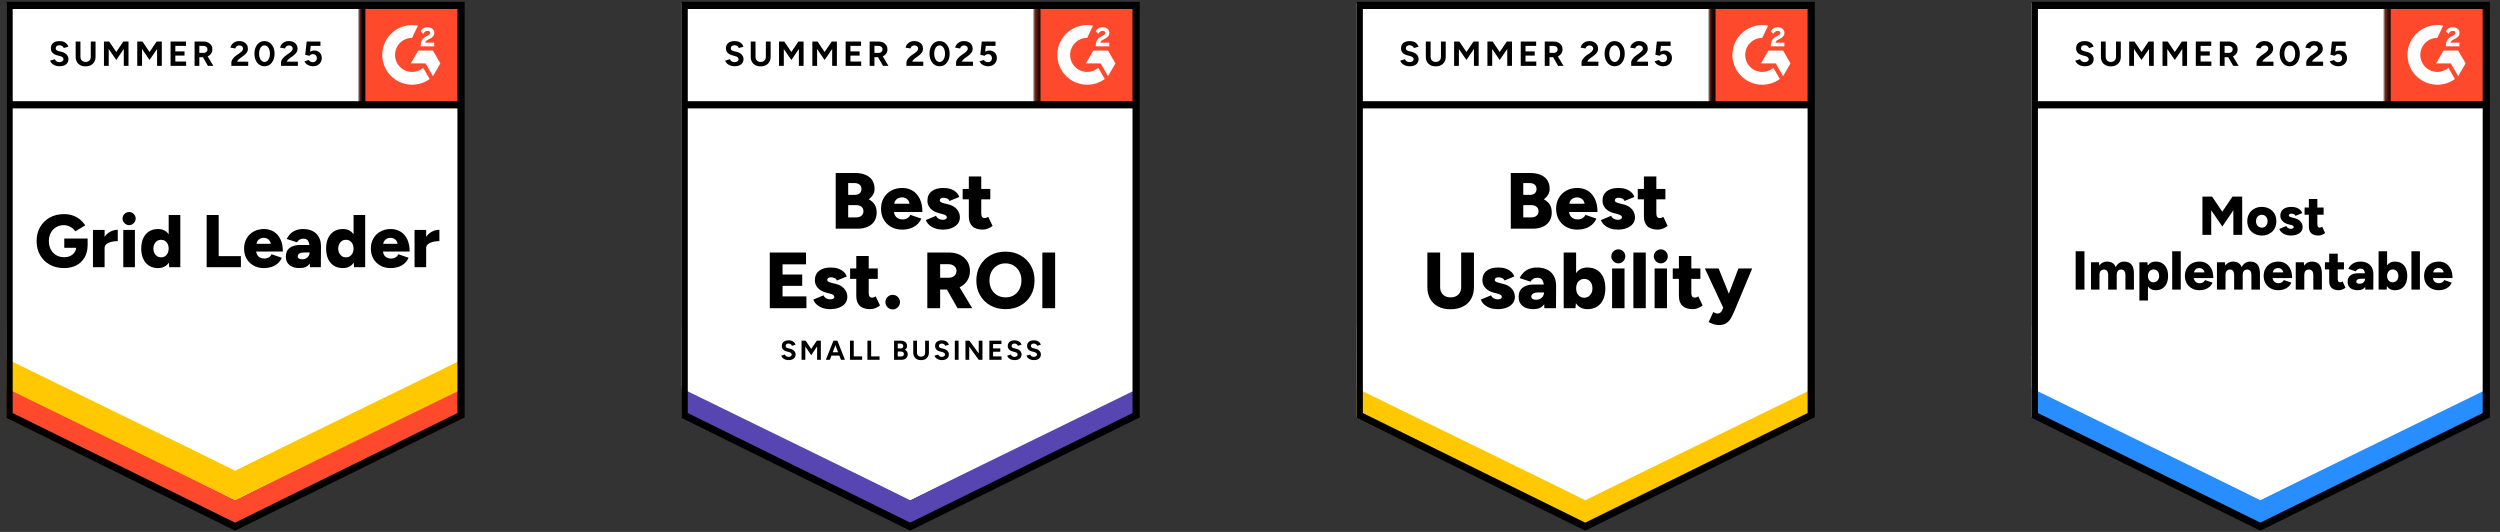 <svg width="376" height="80" viewBox="0 0 376 80" fill="none" xmlns="http://www.w3.org/2000/svg">
<rect x="0" y="0" width="376" height="80" fill="#333333" stroke="none"/>
<g clip-path="url(#clip0_7750_14844)">
<path d="M0.961 62.712L35.353 79.658L69.746 62.712V0.406H0.961V62.712Z" fill="white"/>
<path d="M0.961 62.712L35.353 79.658L69.746 62.712V0.406H0.961V62.712Z" fill="white"/>
<path d="M8.957 9.966C8.773 9.966 8.601 9.944 8.441 9.899C8.282 9.854 8.14 9.792 8.015 9.712C7.885 9.627 7.781 9.535 7.701 9.436C7.616 9.336 7.564 9.229 7.544 9.114L8.239 8.905C8.284 9.024 8.366 9.127 8.486 9.211C8.601 9.296 8.745 9.341 8.92 9.346C9.104 9.351 9.254 9.311 9.368 9.226C9.488 9.142 9.548 9.034 9.548 8.905C9.548 8.79 9.5 8.693 9.406 8.613C9.316 8.533 9.189 8.474 9.024 8.434L8.553 8.307C8.374 8.262 8.217 8.192 8.082 8.097C7.943 8.008 7.836 7.893 7.761 7.753C7.686 7.619 7.649 7.462 7.649 7.282C7.649 6.933 7.761 6.662 7.985 6.467C8.214 6.278 8.538 6.183 8.957 6.183C9.191 6.183 9.398 6.216 9.578 6.28C9.752 6.35 9.899 6.447 10.019 6.572C10.133 6.697 10.223 6.846 10.288 7.021L9.593 7.23C9.553 7.11 9.476 7.011 9.361 6.931C9.251 6.846 9.109 6.804 8.935 6.804C8.76 6.804 8.626 6.844 8.531 6.923C8.431 7.003 8.381 7.118 8.381 7.267C8.381 7.382 8.419 7.472 8.494 7.537C8.573 7.601 8.681 7.651 8.815 7.686L9.301 7.806C9.615 7.885 9.859 8.025 10.034 8.224C10.208 8.424 10.296 8.646 10.296 8.89C10.296 9.104 10.243 9.291 10.138 9.451C10.034 9.615 9.882 9.742 9.682 9.832C9.483 9.922 9.241 9.966 8.957 9.966ZM12.86 9.981C12.561 9.981 12.299 9.922 12.075 9.802C11.851 9.682 11.679 9.515 11.559 9.301C11.439 9.087 11.38 8.832 11.38 8.538V6.243H12.097V8.538C12.097 8.698 12.13 8.835 12.194 8.95C12.254 9.069 12.344 9.159 12.464 9.219C12.578 9.284 12.715 9.316 12.875 9.316C13.029 9.316 13.166 9.284 13.286 9.219C13.401 9.159 13.491 9.069 13.555 8.95C13.62 8.835 13.652 8.698 13.652 8.538V6.243H14.37V8.538C14.37 8.832 14.308 9.087 14.183 9.301C14.059 9.515 13.884 9.682 13.66 9.802C13.436 9.922 13.169 9.981 12.86 9.981ZM15.634 9.907V6.243H16.419L17.488 7.821L18.55 6.243H19.327V9.907H18.617V7.365L17.488 9.024L16.352 7.372V9.907H15.634ZM20.643 9.907V6.243H21.428L22.49 7.821L23.559 6.243H24.337V9.907H23.626V7.365L22.49 9.024L21.361 7.372V9.907H20.643ZM25.652 9.907V6.243H27.97V6.894L26.37 6.901V7.731H27.753V8.366H26.37V9.256H27.993V9.907H25.652ZM29.264 9.907V6.243H30.624C30.879 6.243 31.105 6.293 31.305 6.393C31.504 6.497 31.661 6.637 31.776 6.811C31.886 6.986 31.94 7.19 31.94 7.424C31.94 7.654 31.883 7.858 31.768 8.037C31.649 8.217 31.489 8.356 31.29 8.456C31.085 8.556 30.854 8.606 30.595 8.606H29.981V9.907H29.264ZM31.275 9.907L30.43 8.434L30.976 8.045L32.09 9.907H31.275ZM29.981 7.955H30.624C30.734 7.955 30.831 7.933 30.916 7.888C31.001 7.843 31.068 7.781 31.118 7.701C31.173 7.621 31.2 7.529 31.2 7.424C31.2 7.27 31.143 7.143 31.028 7.043C30.913 6.948 30.767 6.901 30.587 6.901H29.981V7.955ZM34.796 9.907V9.376C34.796 9.276 34.829 9.166 34.894 9.047C34.953 8.922 35.041 8.8 35.155 8.68C35.265 8.556 35.395 8.441 35.544 8.337L36.105 7.94C36.18 7.885 36.252 7.826 36.322 7.761C36.386 7.696 36.441 7.624 36.486 7.544C36.531 7.464 36.553 7.389 36.553 7.32C36.553 7.225 36.531 7.143 36.486 7.073C36.441 6.998 36.376 6.941 36.292 6.901C36.212 6.856 36.11 6.834 35.985 6.834C35.88 6.834 35.788 6.856 35.709 6.901C35.624 6.941 35.556 6.996 35.507 7.066C35.452 7.135 35.414 7.21 35.395 7.29L34.654 7.163C34.689 6.988 34.764 6.826 34.879 6.677C34.998 6.527 35.15 6.405 35.335 6.31C35.519 6.221 35.731 6.176 35.97 6.176C36.244 6.176 36.479 6.226 36.673 6.325C36.867 6.42 37.017 6.552 37.122 6.722C37.231 6.891 37.286 7.088 37.286 7.312C37.286 7.537 37.224 7.738 37.099 7.918C36.975 8.092 36.805 8.257 36.591 8.411L36.09 8.77C35.99 8.84 35.903 8.917 35.828 9.002C35.753 9.087 35.699 9.179 35.664 9.279H37.331V9.907H34.796ZM39.783 9.966C39.484 9.966 39.223 9.887 38.998 9.727C38.769 9.563 38.59 9.338 38.46 9.054C38.33 8.77 38.266 8.444 38.266 8.075C38.266 7.706 38.33 7.38 38.46 7.095C38.59 6.811 38.767 6.587 38.991 6.423C39.215 6.263 39.477 6.183 39.776 6.183C40.07 6.183 40.332 6.263 40.561 6.423C40.79 6.587 40.97 6.811 41.099 7.095C41.229 7.38 41.294 7.706 41.294 8.075C41.294 8.444 41.229 8.77 41.099 9.054C40.97 9.338 40.793 9.563 40.568 9.727C40.339 9.887 40.077 9.966 39.783 9.966ZM39.783 9.323C39.938 9.323 40.077 9.269 40.202 9.159C40.327 9.054 40.424 8.907 40.494 8.718C40.563 8.533 40.598 8.319 40.598 8.075C40.598 7.831 40.563 7.614 40.494 7.424C40.424 7.235 40.327 7.088 40.202 6.983C40.077 6.879 39.935 6.826 39.776 6.826C39.616 6.826 39.477 6.879 39.357 6.983C39.233 7.088 39.138 7.235 39.073 7.424C39.003 7.614 38.968 7.831 38.968 8.075C38.968 8.319 39.003 8.533 39.073 8.718C39.138 8.907 39.233 9.054 39.357 9.159C39.482 9.269 39.624 9.323 39.783 9.323ZM42.266 9.907V9.376C42.266 9.276 42.298 9.166 42.363 9.047C42.423 8.922 42.51 8.8 42.624 8.68C42.734 8.556 42.864 8.441 43.013 8.337L43.566 7.94C43.646 7.885 43.718 7.826 43.783 7.761C43.853 7.696 43.91 7.624 43.955 7.544C44 7.464 44.023 7.389 44.023 7.32C44.023 7.225 44 7.143 43.955 7.073C43.91 6.998 43.846 6.941 43.761 6.901C43.681 6.856 43.579 6.834 43.454 6.834C43.35 6.834 43.257 6.856 43.178 6.901C43.093 6.941 43.026 6.996 42.976 7.066C42.921 7.135 42.884 7.21 42.864 7.29L42.123 7.163C42.158 6.988 42.233 6.826 42.348 6.677C42.462 6.527 42.614 6.405 42.804 6.31C42.988 6.221 43.2 6.176 43.439 6.176C43.714 6.176 43.948 6.226 44.142 6.325C44.337 6.42 44.486 6.552 44.591 6.722C44.7 6.891 44.755 7.088 44.755 7.312C44.755 7.537 44.693 7.738 44.568 7.918C44.444 8.092 44.274 8.257 44.06 8.411L43.559 8.77C43.459 8.84 43.372 8.917 43.297 9.002C43.223 9.087 43.168 9.179 43.133 9.279H44.8V9.907H42.266ZM47.088 9.966C46.919 9.966 46.746 9.939 46.572 9.884C46.398 9.829 46.238 9.747 46.094 9.637C45.954 9.523 45.852 9.383 45.787 9.219L46.438 9.024C46.512 9.139 46.605 9.221 46.714 9.271C46.819 9.326 46.928 9.353 47.043 9.353C47.227 9.353 47.375 9.299 47.484 9.189C47.599 9.079 47.656 8.932 47.656 8.748C47.656 8.573 47.601 8.429 47.492 8.314C47.382 8.199 47.237 8.142 47.058 8.142C46.948 8.142 46.849 8.167 46.759 8.217C46.669 8.267 46.599 8.324 46.55 8.389L45.907 8.247L46.123 6.243H48.194V6.894H46.737L46.632 7.768C46.727 7.718 46.831 7.676 46.946 7.641C47.061 7.611 47.185 7.596 47.32 7.596C47.519 7.596 47.699 7.646 47.858 7.746C48.023 7.841 48.155 7.97 48.254 8.135C48.349 8.299 48.396 8.491 48.396 8.71C48.396 8.96 48.339 9.179 48.224 9.368C48.115 9.558 47.963 9.705 47.768 9.809C47.574 9.914 47.347 9.966 47.088 9.966ZM9.615 40.322C8.808 40.322 8.095 40.147 7.477 39.798C6.864 39.454 6.38 38.976 6.026 38.363C5.677 37.755 5.503 37.054 5.503 36.262C5.503 35.469 5.677 34.769 6.026 34.161C6.38 33.553 6.864 33.074 7.477 32.725C8.095 32.376 8.808 32.202 9.615 32.202C10.118 32.202 10.572 32.274 10.976 32.419C11.384 32.568 11.741 32.77 12.045 33.024C12.354 33.279 12.611 33.57 12.815 33.899L11.32 34.796C11.21 34.617 11.063 34.455 10.879 34.31C10.694 34.171 10.495 34.061 10.28 33.981C10.061 33.902 9.839 33.862 9.615 33.862C9.176 33.862 8.785 33.964 8.441 34.168C8.102 34.368 7.836 34.649 7.641 35.013C7.447 35.377 7.35 35.793 7.35 36.262C7.35 36.735 7.444 37.151 7.634 37.51C7.818 37.874 8.087 38.161 8.441 38.37C8.79 38.58 9.196 38.684 9.66 38.684C10.014 38.684 10.325 38.617 10.595 38.482C10.864 38.348 11.075 38.161 11.23 37.922C11.389 37.682 11.469 37.403 11.469 37.084L13.181 36.793C13.181 37.555 13.029 38.198 12.725 38.722C12.416 39.25 11.998 39.649 11.469 39.918C10.936 40.187 10.318 40.322 9.615 40.322ZM9.667 37.271V35.88H13.181V36.95L12.172 37.271H9.667ZM15.267 37.286C15.267 36.678 15.389 36.172 15.634 35.768C15.878 35.365 16.184 35.063 16.553 34.864C16.922 34.659 17.308 34.557 17.712 34.557V36.262C17.368 36.262 17.044 36.299 16.74 36.374C16.441 36.449 16.197 36.563 16.008 36.718C15.823 36.872 15.731 37.069 15.731 37.309L15.267 37.286ZM13.981 40.187V34.58H15.731V40.187H13.981ZM18.542 40.187V34.58H20.292V40.187H18.542ZM19.417 33.862C19.153 33.862 18.924 33.762 18.729 33.563C18.53 33.368 18.43 33.139 18.43 32.875C18.43 32.601 18.53 32.366 18.729 32.172C18.924 31.983 19.153 31.888 19.417 31.888C19.686 31.888 19.918 31.983 20.112 32.172C20.307 32.366 20.404 32.601 20.404 32.875C20.404 33.139 20.307 33.368 20.112 33.563C19.918 33.762 19.686 33.862 19.417 33.862ZM25.451 40.187L25.368 39.148V32.337H27.118V40.187H25.451ZM23.776 40.322C23.253 40.322 22.804 40.204 22.43 39.97C22.051 39.736 21.76 39.397 21.555 38.953C21.346 38.515 21.241 37.991 21.241 37.383C21.241 36.77 21.346 36.244 21.555 35.806C21.76 35.372 22.051 35.036 22.43 34.796C22.804 34.562 23.253 34.445 23.776 34.445C24.239 34.445 24.631 34.562 24.95 34.796C25.269 35.036 25.505 35.372 25.66 35.806C25.819 36.244 25.899 36.77 25.899 37.383C25.899 37.991 25.819 38.515 25.66 38.953C25.505 39.397 25.269 39.736 24.95 39.97C24.631 40.204 24.239 40.322 23.776 40.322ZM24.239 38.707C24.454 38.707 24.648 38.652 24.823 38.542C24.992 38.428 25.127 38.27 25.226 38.071C25.321 37.877 25.368 37.647 25.368 37.383C25.368 37.124 25.321 36.895 25.226 36.695C25.127 36.496 24.992 36.342 24.823 36.232C24.648 36.117 24.449 36.06 24.224 36.06C24 36.06 23.803 36.117 23.634 36.232C23.459 36.342 23.322 36.496 23.223 36.695C23.123 36.895 23.068 37.124 23.058 37.383C23.068 37.647 23.123 37.877 23.223 38.071C23.322 38.27 23.462 38.428 23.641 38.542C23.816 38.652 24.015 38.707 24.239 38.707ZM31.081 40.187V32.337H32.89V38.527H36.232V40.187H31.081ZM39.694 40.322C39.11 40.322 38.594 40.197 38.146 39.948C37.697 39.699 37.346 39.352 37.092 38.908C36.837 38.47 36.71 37.962 36.71 37.383C36.71 36.8 36.84 36.289 37.099 35.85C37.353 35.407 37.707 35.063 38.161 34.819C38.605 34.569 39.123 34.445 39.716 34.445C40.244 34.445 40.723 34.572 41.151 34.826C41.58 35.081 41.919 35.459 42.168 35.963C42.418 36.461 42.542 37.084 42.542 37.832H38.325L38.512 37.623C38.512 37.877 38.565 38.101 38.669 38.295C38.774 38.49 38.921 38.637 39.11 38.736C39.295 38.836 39.504 38.886 39.738 38.886C40.013 38.886 40.247 38.824 40.441 38.699C40.631 38.58 40.763 38.425 40.837 38.236L42.385 38.766C42.236 39.115 42.024 39.407 41.75 39.641C41.475 39.87 41.164 40.042 40.815 40.157C40.461 40.267 40.087 40.322 39.694 40.322ZM38.565 36.89L38.378 36.666H40.89L40.733 36.89C40.733 36.616 40.678 36.396 40.568 36.232C40.459 36.067 40.319 35.948 40.15 35.873C39.985 35.803 39.821 35.768 39.656 35.768C39.497 35.768 39.332 35.803 39.163 35.873C38.993 35.948 38.851 36.067 38.737 36.232C38.622 36.396 38.565 36.616 38.565 36.89ZM46.617 40.187L46.572 38.976V37.398C46.572 37.099 46.545 36.837 46.49 36.613C46.44 36.389 46.348 36.212 46.213 36.082C46.079 35.958 45.877 35.895 45.608 35.895C45.398 35.895 45.214 35.943 45.054 36.038C44.9 36.137 44.765 36.272 44.651 36.441L43.125 35.94C43.255 35.661 43.429 35.409 43.649 35.185C43.868 34.961 44.14 34.781 44.464 34.647C44.783 34.512 45.157 34.445 45.585 34.445C46.168 34.445 46.662 34.555 47.066 34.774C47.469 34.988 47.771 35.29 47.97 35.679C48.175 36.067 48.277 36.528 48.277 37.062L48.254 40.187H46.617ZM45.092 40.322C44.424 40.322 43.908 40.172 43.544 39.873C43.175 39.574 42.991 39.153 42.991 38.609C42.991 38.016 43.183 37.575 43.566 37.286C43.945 36.992 44.479 36.845 45.166 36.845H46.707V37.966H45.832C45.458 37.966 45.189 38.019 45.024 38.123C44.86 38.228 44.778 38.375 44.778 38.565C44.778 38.699 44.837 38.804 44.957 38.879C45.082 38.958 45.254 38.998 45.473 38.998C45.687 38.998 45.877 38.951 46.041 38.856C46.206 38.766 46.335 38.642 46.43 38.482C46.525 38.328 46.572 38.156 46.572 37.966H47.006C47.006 38.714 46.849 39.295 46.535 39.709C46.221 40.117 45.74 40.322 45.092 40.322ZM53.249 40.187L53.174 39.148V32.337H54.923V40.187H53.249ZM51.581 40.322C51.058 40.322 50.607 40.204 50.228 39.97C49.854 39.736 49.563 39.397 49.353 38.953C49.149 38.515 49.047 37.991 49.047 37.383C49.047 36.77 49.149 36.244 49.353 35.806C49.563 35.372 49.854 35.036 50.228 34.796C50.607 34.562 51.058 34.445 51.581 34.445C52.045 34.445 52.436 34.562 52.755 34.796C53.069 35.036 53.306 35.372 53.465 35.806C53.62 36.244 53.697 36.77 53.697 37.383C53.697 37.991 53.62 38.515 53.465 38.953C53.306 39.397 53.069 39.736 52.755 39.97C52.436 40.204 52.045 40.322 51.581 40.322ZM52.038 38.707C52.257 38.707 52.451 38.652 52.621 38.542C52.795 38.428 52.932 38.27 53.032 38.071C53.127 37.877 53.174 37.647 53.174 37.383C53.174 37.124 53.127 36.895 53.032 36.695C52.932 36.496 52.795 36.342 52.621 36.232C52.451 36.117 52.254 36.06 52.03 36.06C51.806 36.06 51.606 36.117 51.432 36.232C51.262 36.342 51.128 36.496 51.028 36.695C50.923 36.895 50.869 37.124 50.864 37.383C50.869 37.647 50.923 37.877 51.028 38.071C51.128 38.27 51.265 38.428 51.439 38.542C51.614 38.652 51.813 38.707 52.038 38.707ZM58.759 40.322C58.176 40.322 57.66 40.197 57.211 39.948C56.763 39.699 56.411 39.352 56.157 38.908C55.903 38.47 55.776 37.962 55.776 37.383C55.776 36.8 55.905 36.289 56.165 35.85C56.419 35.407 56.773 35.063 57.226 34.819C57.67 34.569 58.188 34.445 58.781 34.445C59.31 34.445 59.788 34.572 60.217 34.826C60.646 35.081 60.985 35.459 61.234 35.963C61.483 36.461 61.608 37.084 61.608 37.832H57.391L57.585 37.623C57.585 37.877 57.635 38.101 57.735 38.295C57.839 38.49 57.986 38.637 58.176 38.736C58.36 38.836 58.57 38.886 58.804 38.886C59.083 38.886 59.317 38.824 59.507 38.699C59.696 38.58 59.828 38.425 59.903 38.236L61.451 38.766C61.301 39.115 61.089 39.407 60.815 39.641C60.541 39.87 60.229 40.042 59.88 40.157C59.527 40.267 59.153 40.322 58.759 40.322ZM57.623 36.89L57.443 36.666H59.955L59.806 36.89C59.806 36.616 59.748 36.396 59.634 36.232C59.524 36.067 59.387 35.948 59.223 35.873C59.058 35.803 58.891 35.768 58.722 35.768C58.557 35.768 58.393 35.803 58.228 35.873C58.059 35.948 57.917 36.067 57.802 36.232C57.682 36.396 57.623 36.616 57.623 36.89ZM63.641 37.286C63.641 36.678 63.761 36.172 64 35.768C64.244 35.365 64.551 35.063 64.92 34.864C65.294 34.659 65.682 34.557 66.086 34.557V36.262C65.742 36.262 65.418 36.299 65.114 36.374C64.81 36.449 64.566 36.563 64.381 36.718C64.192 36.872 64.097 37.069 64.097 37.309L63.641 37.286ZM62.348 40.187V34.58H64.097V40.187H62.348Z" fill="black"/>
<path d="M54.045 0.406H69.746V16.107H54.045V0.406Z" fill="#FF492C"/>
<mask id="mask0_7750_14844" style="mask-type:luminance" maskUnits="userSpaceOnUse" x="54" y="0" width="16" height="17">
<path d="M54.045 0.406H69.746V16.107H54.045V0.406Z" fill="white"/>
</mask>
<g mask="url(#mask0_7750_14844)">
<path fill-rule="evenodd" clip-rule="evenodd" d="M65.298 6.419H63.957C63.993 6.208 64.123 6.091 64.386 5.958L64.633 5.832C65.075 5.606 65.311 5.351 65.311 4.935C65.315 4.815 65.29 4.695 65.237 4.587C65.184 4.479 65.105 4.386 65.007 4.316C64.808 4.167 64.565 4.093 64.285 4.093C64.068 4.091 63.856 4.152 63.673 4.268C63.497 4.371 63.356 4.525 63.267 4.709L63.656 5.097C63.806 4.793 64.026 4.644 64.313 4.644C64.556 4.644 64.707 4.769 64.707 4.943C64.707 5.088 64.633 5.21 64.354 5.351L64.196 5.428C63.851 5.602 63.612 5.8 63.475 6.026C63.336 6.249 63.267 6.536 63.267 6.88V6.973H65.298V6.419V6.419ZM65.115 7.615H62.897L61.789 9.536H64.006L65.115 11.458L66.225 9.536L65.115 7.615Z" fill="white"/>
<path fill-rule="evenodd" clip-rule="evenodd" d="M61.977 10.82C61.297 10.819 60.646 10.549 60.165 10.069C59.684 9.588 59.414 8.937 59.413 8.257C59.414 7.577 59.685 6.926 60.165 6.446C60.646 5.965 61.298 5.695 61.977 5.695L62.855 3.858C62.204 3.728 61.533 3.744 60.889 3.905C60.245 4.066 59.645 4.368 59.132 4.788C58.618 5.209 58.205 5.738 57.921 6.338C57.637 6.938 57.49 7.593 57.49 8.257C57.49 8.846 57.606 9.43 57.832 9.974C58.057 10.518 58.388 11.013 58.804 11.429C59.221 11.846 59.716 12.176 60.26 12.401C60.805 12.627 61.388 12.742 61.977 12.742C62.927 12.744 63.853 12.443 64.62 11.882L63.648 10.199C63.184 10.6 62.591 10.82 61.977 10.82Z" fill="white"/>
<path d="M54.411 0.904V15.759" stroke="black" stroke-width="1.085"/>
</g>
<path d="M0.961 62.851V57.991L35.353 75.219L69.746 57.991V62.851L35.353 79.659L0.961 62.851Z" fill="#FF492C"/>
<path d="M0.961 58.399V53.54L35.353 70.767L69.746 53.54V58.399L35.353 75.207L0.961 58.399Z" fill="#FFC800"/>
<path d="M0.961 53.962V49.102L35.353 66.331L69.746 49.102V53.962L35.353 70.769L0.961 53.962Z" fill="white"/>
<path d="M69.428 15.759H1.428M69.34 62.46L35.353 79.206L1.367 62.46V0.812H69.34V62.46Z" stroke="black" stroke-width="1.085"/>
</g>
<g clip-path="url(#clip1_7750_14844)">
<path d="M102.494 62.712L136.886 79.658L171.279 62.712V0.406H102.494V62.712Z" fill="white"/>
<path d="M102.494 62.712L136.886 79.658L171.279 62.712V0.406H102.494V62.712Z" fill="white"/>
<path d="M110.49 9.966C110.305 9.966 110.133 9.944 109.974 9.899C109.814 9.854 109.672 9.792 109.548 9.712C109.418 9.627 109.313 9.535 109.234 9.436C109.149 9.336 109.097 9.229 109.077 9.114L109.772 8.905C109.817 9.024 109.899 9.127 110.019 9.211C110.133 9.296 110.278 9.341 110.452 9.346C110.637 9.351 110.786 9.311 110.901 9.226C111.021 9.142 111.08 9.034 111.08 8.905C111.08 8.79 111.033 8.693 110.938 8.613C110.849 8.533 110.722 8.474 110.557 8.434L110.086 8.307C109.907 8.262 109.75 8.192 109.615 8.097C109.475 8.008 109.368 7.893 109.293 7.753C109.219 7.619 109.181 7.462 109.181 7.282C109.181 6.933 109.293 6.662 109.518 6.467C109.747 6.278 110.071 6.183 110.49 6.183C110.724 6.183 110.931 6.216 111.11 6.28C111.285 6.35 111.432 6.447 111.551 6.572C111.666 6.697 111.756 6.846 111.821 7.021L111.125 7.23C111.085 7.11 111.008 7.011 110.893 6.931C110.784 6.846 110.642 6.804 110.467 6.804C110.293 6.804 110.158 6.844 110.064 6.923C109.964 7.003 109.914 7.118 109.914 7.267C109.914 7.382 109.951 7.472 110.026 7.537C110.106 7.601 110.213 7.651 110.348 7.686L110.834 7.806C111.148 7.885 111.392 8.025 111.566 8.224C111.741 8.424 111.828 8.646 111.828 8.89C111.828 9.104 111.776 9.291 111.671 9.451C111.566 9.615 111.414 9.742 111.215 9.832C111.016 9.922 110.774 9.966 110.49 9.966ZM114.393 9.981C114.093 9.981 113.832 9.922 113.608 9.802C113.383 9.682 113.211 9.515 113.092 9.301C112.972 9.087 112.912 8.832 112.912 8.538V6.243H113.63V8.538C113.63 8.698 113.662 8.835 113.727 8.95C113.787 9.069 113.877 9.159 113.996 9.219C114.111 9.284 114.248 9.316 114.408 9.316C114.562 9.316 114.699 9.284 114.819 9.219C114.933 9.159 115.023 9.069 115.088 8.95C115.153 8.835 115.185 8.698 115.185 8.538V6.243H115.903V8.538C115.903 8.832 115.841 9.087 115.716 9.301C115.591 9.515 115.417 9.682 115.193 9.802C114.968 9.922 114.702 9.981 114.393 9.981ZM117.166 9.907V6.243H117.951L119.021 7.821L120.082 6.243H120.86V9.907H120.15V7.365L119.021 9.024L117.884 7.372V9.907H117.166ZM122.176 9.907V6.243H122.961L124.022 7.821L125.092 6.243H125.869V9.907H125.159V7.365L124.022 9.024L122.893 7.372V9.907H122.176ZM127.185 9.907V6.243H129.503V6.894L127.903 6.901V7.731H129.286V8.366H127.903V9.256H129.525V9.907H127.185ZM130.796 9.907V6.243H132.157C132.411 6.243 132.638 6.293 132.837 6.393C133.037 6.497 133.194 6.637 133.308 6.811C133.418 6.986 133.473 7.19 133.473 7.424C133.473 7.654 133.416 7.858 133.301 8.037C133.181 8.217 133.022 8.356 132.822 8.456C132.618 8.556 132.386 8.606 132.127 8.606H131.514V9.907H130.796ZM132.808 9.907L131.963 8.434L132.508 8.045L133.622 9.907H132.808ZM131.514 7.955H132.157C132.267 7.955 132.364 7.933 132.449 7.888C132.533 7.843 132.601 7.781 132.65 7.701C132.705 7.621 132.733 7.529 132.733 7.424C132.733 7.27 132.675 7.143 132.561 7.043C132.446 6.948 132.299 6.901 132.12 6.901H131.514V7.955ZM136.329 9.907V9.376C136.329 9.276 136.361 9.166 136.426 9.047C136.486 8.922 136.573 8.8 136.688 8.68C136.798 8.556 136.927 8.441 137.077 8.337L137.637 7.94C137.712 7.885 137.784 7.826 137.854 7.761C137.919 7.696 137.974 7.624 138.019 7.544C138.064 7.464 138.086 7.389 138.086 7.32C138.086 7.225 138.064 7.143 138.019 7.073C137.974 6.998 137.909 6.941 137.824 6.901C137.745 6.856 137.642 6.834 137.518 6.834C137.413 6.834 137.321 6.856 137.241 6.901C137.156 6.941 137.089 6.996 137.039 7.066C136.984 7.135 136.947 7.21 136.927 7.29L136.187 7.163C136.222 6.988 136.297 6.826 136.411 6.677C136.531 6.527 136.683 6.405 136.867 6.31C137.052 6.221 137.264 6.176 137.503 6.176C137.777 6.176 138.011 6.226 138.206 6.325C138.4 6.42 138.55 6.552 138.654 6.722C138.764 6.891 138.819 7.088 138.819 7.312C138.819 7.537 138.756 7.738 138.632 7.918C138.507 8.092 138.338 8.257 138.123 8.411L137.622 8.77C137.523 8.84 137.436 8.917 137.361 9.002C137.286 9.087 137.231 9.179 137.196 9.279H138.864V9.907H136.329ZM141.316 9.966C141.017 9.966 140.755 9.887 140.531 9.727C140.302 9.563 140.122 9.338 139.993 9.054C139.863 8.77 139.798 8.444 139.798 8.075C139.798 7.706 139.863 7.38 139.993 7.095C140.122 6.811 140.299 6.587 140.523 6.423C140.748 6.263 141.009 6.183 141.308 6.183C141.603 6.183 141.864 6.263 142.093 6.423C142.323 6.587 142.502 6.811 142.632 7.095C142.761 7.38 142.826 7.706 142.826 8.075C142.826 8.444 142.761 8.77 142.632 9.054C142.502 9.338 142.325 9.563 142.101 9.727C141.872 9.887 141.61 9.966 141.316 9.966ZM141.316 9.323C141.47 9.323 141.61 9.269 141.735 9.159C141.859 9.054 141.956 8.907 142.026 8.718C142.096 8.533 142.131 8.319 142.131 8.075C142.131 7.831 142.096 7.614 142.026 7.424C141.956 7.235 141.859 7.088 141.735 6.983C141.61 6.879 141.468 6.826 141.308 6.826C141.149 6.826 141.009 6.879 140.89 6.983C140.765 7.088 140.67 7.235 140.606 7.424C140.536 7.614 140.501 7.831 140.501 8.075C140.501 8.319 140.536 8.533 140.606 8.718C140.67 8.907 140.765 9.054 140.89 9.159C141.014 9.269 141.156 9.323 141.316 9.323ZM143.798 9.907V9.376C143.798 9.276 143.831 9.166 143.895 9.047C143.955 8.922 144.042 8.8 144.157 8.68C144.267 8.556 144.396 8.441 144.546 8.337L145.099 7.94C145.179 7.885 145.251 7.826 145.316 7.761C145.386 7.696 145.443 7.624 145.488 7.544C145.533 7.464 145.555 7.389 145.555 7.32C145.555 7.225 145.533 7.143 145.488 7.073C145.443 6.998 145.378 6.941 145.293 6.901C145.214 6.856 145.112 6.834 144.987 6.834C144.882 6.834 144.79 6.856 144.71 6.901C144.626 6.941 144.558 6.996 144.508 7.066C144.454 7.135 144.416 7.21 144.396 7.29L143.656 7.163C143.691 6.988 143.766 6.826 143.88 6.677C143.995 6.527 144.147 6.405 144.336 6.31C144.521 6.221 144.733 6.176 144.972 6.176C145.246 6.176 145.48 6.226 145.675 6.325C145.869 6.42 146.019 6.552 146.123 6.722C146.233 6.891 146.288 7.088 146.288 7.312C146.288 7.537 146.226 7.738 146.101 7.918C145.976 8.092 145.807 8.257 145.593 8.411L145.092 8.77C144.992 8.84 144.905 8.917 144.83 9.002C144.755 9.087 144.7 9.179 144.665 9.279H146.333V9.907H143.798ZM148.621 9.966C148.451 9.966 148.279 9.939 148.105 9.884C147.93 9.829 147.771 9.747 147.626 9.637C147.487 9.523 147.384 9.383 147.32 9.219L147.97 9.024C148.045 9.139 148.137 9.221 148.247 9.271C148.351 9.326 148.461 9.353 148.576 9.353C148.76 9.353 148.907 9.299 149.017 9.189C149.131 9.079 149.189 8.932 149.189 8.748C149.189 8.573 149.134 8.429 149.024 8.314C148.915 8.199 148.77 8.142 148.591 8.142C148.481 8.142 148.381 8.167 148.292 8.217C148.202 8.267 148.132 8.324 148.082 8.389L147.439 8.247L147.656 6.243H149.727V6.894H148.269L148.165 7.768C148.259 7.718 148.364 7.676 148.479 7.641C148.593 7.611 148.718 7.596 148.852 7.596C149.052 7.596 149.231 7.646 149.391 7.746C149.555 7.841 149.687 7.97 149.787 8.135C149.882 8.299 149.929 8.491 149.929 8.71C149.929 8.96 149.872 9.179 149.757 9.368C149.647 9.558 149.495 9.705 149.301 9.809C149.107 9.914 148.88 9.966 148.621 9.966Z" fill="black"/>
<path d="M125.69 34.392V26.019H128.621C129.194 26.019 129.7 26.106 130.138 26.28C130.577 26.455 130.921 26.721 131.17 27.08C131.415 27.439 131.537 27.895 131.537 28.448C131.537 28.742 131.459 29.019 131.305 29.278C131.15 29.538 130.938 29.772 130.669 29.981C131.048 30.18 131.34 30.44 131.544 30.759C131.748 31.083 131.851 31.482 131.851 31.955C131.851 32.478 131.731 32.922 131.492 33.286C131.253 33.65 130.921 33.924 130.497 34.108C130.074 34.298 129.58 34.392 129.017 34.392H125.69ZM127.567 32.695H128.8C129.129 32.695 129.388 32.608 129.578 32.434C129.767 32.264 129.862 32.045 129.862 31.776C129.862 31.486 129.762 31.26 129.563 31.095C129.363 30.931 129.089 30.849 128.74 30.849H127.567V32.695ZM127.567 29.308H128.561C128.865 29.308 129.109 29.231 129.294 29.076C129.473 28.922 129.563 28.705 129.563 28.426C129.563 28.137 129.466 27.915 129.271 27.761C129.077 27.606 128.815 27.529 128.486 27.529H127.567V29.308ZM135.694 34.534C135.071 34.534 134.52 34.402 134.041 34.138C133.563 33.869 133.186 33.5 132.912 33.032C132.643 32.558 132.509 32.015 132.509 31.402C132.509 30.779 132.646 30.233 132.92 29.764C133.194 29.291 133.57 28.924 134.049 28.665C134.527 28.401 135.083 28.269 135.716 28.269C136.279 28.269 136.79 28.404 137.249 28.673C137.702 28.947 138.061 29.351 138.325 29.884C138.595 30.417 138.729 31.083 138.729 31.88H134.228L134.438 31.656C134.438 31.925 134.492 32.164 134.602 32.374C134.712 32.578 134.866 32.735 135.066 32.845C135.265 32.949 135.489 33.002 135.738 33.002C136.033 33.002 136.282 32.937 136.486 32.807C136.691 32.678 136.833 32.513 136.912 32.314L138.565 32.875C138.405 33.248 138.178 33.56 137.884 33.809C137.595 34.053 137.264 34.235 136.89 34.355C136.511 34.475 136.112 34.534 135.694 34.534ZM134.482 30.878L134.288 30.639H136.972L136.8 30.878C136.8 30.579 136.74 30.343 136.621 30.168C136.501 29.994 136.354 29.869 136.18 29.794C136.005 29.72 135.831 29.682 135.656 29.682C135.482 29.682 135.305 29.72 135.125 29.794C134.946 29.869 134.794 29.994 134.669 30.168C134.545 30.343 134.482 30.579 134.482 30.878ZM141.765 34.534C141.376 34.534 141.012 34.477 140.673 34.362C140.334 34.248 140.04 34.083 139.791 33.869C139.547 33.66 139.365 33.403 139.245 33.099L140.778 32.456C140.877 32.66 141.019 32.812 141.204 32.912C141.388 33.012 141.575 33.062 141.765 33.062C141.964 33.062 142.121 33.029 142.236 32.964C142.345 32.895 142.4 32.8 142.4 32.68C142.4 32.556 142.343 32.456 142.228 32.381C142.114 32.311 141.949 32.249 141.735 32.194L141.219 32.06C140.661 31.915 140.232 31.678 139.933 31.349C139.634 31.015 139.484 30.629 139.484 30.191C139.484 29.577 139.696 29.104 140.12 28.77C140.538 28.436 141.124 28.269 141.877 28.269C142.3 28.269 142.672 28.324 142.991 28.433C143.315 28.548 143.586 28.705 143.806 28.904C144.025 29.109 144.182 29.348 144.277 29.622L142.796 30.228C142.742 30.068 142.627 29.946 142.453 29.861C142.283 29.782 142.094 29.742 141.884 29.742C141.71 29.742 141.575 29.779 141.481 29.854C141.386 29.929 141.338 30.031 141.338 30.161C141.338 30.255 141.396 30.335 141.51 30.4C141.625 30.47 141.795 30.532 142.019 30.587L142.654 30.744C143.028 30.838 143.342 30.983 143.596 31.177C143.851 31.377 144.043 31.606 144.172 31.865C144.302 32.124 144.367 32.401 144.367 32.695C144.367 33.069 144.257 33.393 144.038 33.667C143.818 33.941 143.512 34.156 143.118 34.31C142.729 34.46 142.278 34.534 141.765 34.534ZM147.821 34.534C147.113 34.534 146.585 34.365 146.236 34.026C145.887 33.687 145.712 33.204 145.712 32.576V26.542H147.581V32.105C147.581 32.344 147.626 32.521 147.716 32.635C147.801 32.745 147.935 32.8 148.12 32.8C148.19 32.8 148.274 32.782 148.374 32.748C148.469 32.713 148.556 32.668 148.636 32.613L149.279 33.974C149.089 34.133 148.86 34.268 148.591 34.377C148.327 34.482 148.07 34.534 147.821 34.534ZM144.785 29.981V28.411H148.942V29.981H144.785ZM115.776 46.355V37.981H121.226V39.753H117.697V41.286H120.651V42.99H117.697V44.583H121.286V46.355H115.776ZM124.838 46.497C124.449 46.497 124.085 46.44 123.746 46.325C123.407 46.211 123.113 46.046 122.864 45.832C122.619 45.622 122.438 45.366 122.318 45.062L123.851 44.419C123.95 44.623 124.092 44.775 124.277 44.875C124.461 44.974 124.648 45.024 124.838 45.024C125.037 45.024 125.194 44.992 125.309 44.927C125.418 44.857 125.473 44.763 125.473 44.643C125.473 44.518 125.416 44.419 125.301 44.344C125.186 44.274 125.022 44.212 124.808 44.157L124.292 44.022C123.734 43.878 123.305 43.641 123.006 43.312C122.707 42.978 122.557 42.592 122.557 42.153C122.557 41.54 122.769 41.066 123.193 40.733C123.611 40.399 124.197 40.232 124.95 40.232C125.373 40.232 125.745 40.286 126.064 40.396C126.388 40.511 126.659 40.668 126.879 40.867C127.098 41.072 127.255 41.311 127.35 41.585L125.869 42.191C125.815 42.031 125.7 41.909 125.525 41.824C125.356 41.744 125.167 41.705 124.957 41.705C124.783 41.705 124.648 41.742 124.553 41.817C124.459 41.892 124.411 41.994 124.411 42.123C124.411 42.218 124.469 42.298 124.583 42.362C124.698 42.432 124.867 42.495 125.092 42.549L125.727 42.706C126.101 42.801 126.415 42.946 126.669 43.14C126.924 43.339 127.115 43.569 127.245 43.828C127.375 44.087 127.439 44.364 127.439 44.658C127.439 45.032 127.33 45.356 127.11 45.63C126.891 45.904 126.585 46.118 126.191 46.273C125.802 46.422 125.351 46.497 124.838 46.497ZM130.894 46.497C130.186 46.497 129.658 46.328 129.309 45.989C128.96 45.65 128.785 45.166 128.785 44.538V38.505H130.654V44.067C130.654 44.306 130.699 44.483 130.789 44.598C130.874 44.708 131.008 44.763 131.193 44.763C131.262 44.763 131.347 44.745 131.447 44.71C131.542 44.675 131.629 44.63 131.709 44.576L132.352 45.936C132.162 46.096 131.933 46.23 131.664 46.34C131.4 46.445 131.143 46.497 130.894 46.497ZM127.858 41.944V40.374H132.015V41.944H127.858ZM134.266 46.534C133.962 46.534 133.702 46.427 133.488 46.213C133.274 45.999 133.167 45.739 133.167 45.435C133.167 45.141 133.274 44.885 133.488 44.665C133.702 44.451 133.962 44.344 134.266 44.344C134.56 44.344 134.816 44.451 135.036 44.665C135.25 44.885 135.357 45.141 135.357 45.435C135.357 45.739 135.25 45.999 135.036 46.213C134.816 46.427 134.56 46.534 134.266 46.534ZM139.469 46.355V37.981H142.759C143.367 37.981 143.905 38.098 144.374 38.333C144.848 38.567 145.216 38.893 145.481 39.312C145.75 39.731 145.884 40.212 145.884 40.755C145.884 41.298 145.747 41.782 145.473 42.206C145.204 42.629 144.833 42.958 144.359 43.192C143.886 43.427 143.34 43.544 142.722 43.544H141.398V46.355H139.469ZM144.015 46.355L142.124 43.028L143.574 41.966L146.221 46.355H144.015ZM141.398 41.772H142.699C142.924 41.772 143.123 41.73 143.297 41.645C143.472 41.555 143.609 41.433 143.709 41.278C143.808 41.124 143.858 40.949 143.858 40.755C143.858 40.461 143.748 40.219 143.529 40.03C143.31 39.835 143.021 39.738 142.662 39.738H141.398V41.772ZM151.245 46.497C150.383 46.497 149.62 46.313 148.957 45.944C148.294 45.57 147.776 45.059 147.402 44.411C147.028 43.763 146.841 43.02 146.841 42.183C146.841 41.336 147.028 40.588 147.402 39.94C147.776 39.287 148.292 38.776 148.95 38.407C149.608 38.033 150.363 37.847 151.215 37.847C152.072 37.847 152.83 38.033 153.488 38.407C154.146 38.776 154.662 39.287 155.036 39.94C155.41 40.588 155.596 41.336 155.596 42.183C155.596 43.02 155.412 43.763 155.043 44.411C154.669 45.059 154.156 45.57 153.503 45.944C152.85 46.313 152.097 46.497 151.245 46.497ZM151.245 44.725C151.714 44.725 152.127 44.618 152.486 44.404C152.845 44.189 153.124 43.888 153.324 43.499C153.523 43.115 153.623 42.676 153.623 42.183C153.623 41.68 153.518 41.233 153.309 40.845C153.104 40.461 152.823 40.159 152.464 39.94C152.105 39.721 151.689 39.611 151.215 39.611C150.747 39.611 150.333 39.721 149.974 39.94C149.615 40.159 149.331 40.461 149.122 40.845C148.917 41.233 148.815 41.68 148.815 42.183C148.815 42.676 148.917 43.115 149.122 43.499C149.331 43.888 149.62 44.189 149.989 44.404C150.353 44.618 150.772 44.725 151.245 44.725ZM156.77 46.355V37.981H158.692V46.355H156.77Z" fill="black"/>
<path d="M118.617 54.161C118.467 54.161 118.33 54.143 118.206 54.108C118.081 54.074 117.969 54.024 117.869 53.959C117.77 53.894 117.687 53.822 117.623 53.742C117.558 53.662 117.518 53.578 117.503 53.488L118.049 53.323C118.084 53.418 118.148 53.5 118.243 53.57C118.333 53.635 118.445 53.67 118.58 53.675C118.724 53.675 118.844 53.642 118.938 53.578C119.028 53.513 119.073 53.428 119.073 53.323C119.073 53.234 119.038 53.156 118.968 53.092C118.894 53.032 118.794 52.984 118.669 52.95L118.295 52.852C118.156 52.818 118.031 52.763 117.922 52.688C117.817 52.618 117.735 52.528 117.675 52.419C117.615 52.314 117.585 52.189 117.585 52.045C117.585 51.776 117.675 51.564 117.854 51.409C118.034 51.26 118.288 51.185 118.617 51.185C118.796 51.185 118.956 51.212 119.095 51.267C119.235 51.317 119.352 51.392 119.447 51.492C119.537 51.591 119.606 51.708 119.656 51.843L119.11 52.008C119.08 51.918 119.021 51.84 118.931 51.776C118.841 51.706 118.729 51.671 118.595 51.671C118.46 51.671 118.353 51.703 118.273 51.768C118.198 51.833 118.161 51.923 118.161 52.037C118.161 52.127 118.191 52.197 118.251 52.247C118.31 52.302 118.395 52.341 118.505 52.366L118.879 52.464C119.128 52.523 119.32 52.63 119.454 52.785C119.594 52.945 119.664 53.119 119.664 53.308C119.664 53.478 119.621 53.627 119.537 53.757C119.457 53.887 119.34 53.986 119.185 54.056C119.026 54.126 118.836 54.161 118.617 54.161ZM120.553 54.116V51.237H121.166L122.004 52.478L122.849 51.237H123.454V54.116H122.894V52.112L122.004 53.421L121.122 52.12V54.116H120.553ZM126.482 54.116L125.383 51.237H125.944L127.08 54.116H126.482ZM124.209 54.116L125.346 51.237H125.907L124.808 54.116H124.209ZM124.748 53.48V52.98H126.55V53.48H124.748ZM127.836 54.116V51.237H128.404V53.6H129.667V54.116H127.836ZM130.46 54.116V51.237H131.021V53.6H132.284V54.116H130.46ZM134.467 54.116V51.237H135.439C135.639 51.237 135.813 51.267 135.963 51.327C136.107 51.387 136.222 51.477 136.307 51.596C136.386 51.721 136.426 51.873 136.426 52.052C136.426 52.167 136.399 52.269 136.344 52.359C136.289 52.454 136.209 52.536 136.105 52.606C136.239 52.675 136.344 52.768 136.419 52.882C136.489 52.997 136.523 53.134 136.523 53.294C136.523 53.468 136.484 53.615 136.404 53.735C136.329 53.859 136.219 53.954 136.075 54.019C135.93 54.084 135.763 54.116 135.574 54.116H134.467ZM135.021 53.615H135.522C135.656 53.615 135.761 53.58 135.836 53.51C135.91 53.446 135.948 53.356 135.948 53.241C135.948 53.127 135.905 53.034 135.821 52.965C135.736 52.9 135.621 52.867 135.477 52.867H135.021V53.615ZM135.021 52.404H135.454C135.579 52.404 135.676 52.374 135.746 52.314C135.816 52.249 135.851 52.16 135.851 52.045C135.851 51.93 135.811 51.84 135.731 51.776C135.651 51.711 135.544 51.678 135.409 51.678H135.021V52.404ZM138.52 54.168C138.28 54.168 138.074 54.123 137.899 54.034C137.725 53.939 137.59 53.807 137.495 53.637C137.401 53.468 137.353 53.269 137.353 53.039V51.237H137.914V53.039C137.914 53.164 137.939 53.271 137.989 53.361C138.044 53.456 138.116 53.525 138.206 53.57C138.3 53.62 138.408 53.645 138.527 53.645C138.652 53.645 138.759 53.62 138.849 53.57C138.943 53.525 139.016 53.456 139.066 53.361C139.115 53.271 139.14 53.164 139.14 53.039V51.237H139.709V53.039C139.709 53.269 139.659 53.468 139.559 53.637C139.464 53.807 139.327 53.939 139.148 54.034C138.973 54.123 138.764 54.168 138.52 54.168ZM141.667 54.161C141.523 54.161 141.386 54.143 141.256 54.108C141.132 54.074 141.019 54.024 140.92 53.959C140.825 53.894 140.745 53.822 140.68 53.742C140.616 53.662 140.573 53.578 140.553 53.488L141.107 53.323C141.142 53.418 141.204 53.5 141.294 53.57C141.383 53.635 141.498 53.67 141.638 53.675C141.782 53.675 141.899 53.642 141.989 53.578C142.084 53.513 142.131 53.428 142.131 53.323C142.131 53.234 142.094 53.156 142.019 53.092C141.944 53.032 141.844 52.984 141.72 52.95L141.346 52.852C141.206 52.818 141.084 52.763 140.98 52.688C140.87 52.618 140.785 52.528 140.725 52.419C140.666 52.314 140.636 52.189 140.636 52.045C140.636 51.776 140.725 51.564 140.905 51.409C141.084 51.26 141.338 51.185 141.667 51.185C141.852 51.185 142.014 51.212 142.153 51.267C142.288 51.317 142.403 51.392 142.497 51.492C142.592 51.591 142.664 51.708 142.714 51.843L142.161 52.008C142.131 51.918 142.071 51.84 141.981 51.776C141.897 51.706 141.787 51.671 141.652 51.671C141.513 51.671 141.406 51.703 141.331 51.768C141.251 51.833 141.211 51.923 141.211 52.037C141.211 52.127 141.241 52.197 141.301 52.247C141.366 52.302 141.451 52.341 141.555 52.366L141.937 52.464C142.181 52.523 142.373 52.63 142.512 52.785C142.647 52.945 142.714 53.119 142.714 53.308C142.714 53.478 142.674 53.627 142.595 53.757C142.51 53.887 142.39 53.986 142.236 54.056C142.076 54.126 141.887 54.161 141.667 54.161ZM143.604 54.116V51.237H144.172V54.116H143.604ZM145.204 54.116V51.237H145.795L147.2 53.166V51.237H147.761V54.116H147.2L145.772 52.142V54.116H145.204ZM148.8 54.116V51.237H150.617V51.746H149.361V52.404H150.445V52.905H149.361V53.6H150.632V54.116H148.8ZM152.598 54.161C152.454 54.161 152.317 54.143 152.187 54.108C152.062 54.074 151.95 54.024 151.851 53.959C151.751 53.894 151.671 53.822 151.611 53.742C151.547 53.662 151.504 53.578 151.484 53.488L152.03 53.323C152.07 53.418 152.135 53.5 152.224 53.57C152.314 53.635 152.426 53.67 152.561 53.675C152.71 53.675 152.83 53.642 152.92 53.578C153.009 53.513 153.054 53.428 153.054 53.323C153.054 53.234 153.019 53.156 152.95 53.092C152.875 53.032 152.775 52.984 152.651 52.95L152.277 52.852C152.137 52.818 152.013 52.763 151.903 52.688C151.798 52.618 151.716 52.528 151.656 52.419C151.596 52.314 151.566 52.189 151.566 52.045C151.566 51.776 151.656 51.564 151.836 51.409C152.015 51.26 152.269 51.185 152.598 51.185C152.783 51.185 152.942 51.212 153.077 51.267C153.216 51.317 153.333 51.392 153.428 51.492C153.523 51.591 153.595 51.708 153.645 51.843L153.092 52.008C153.062 51.918 153.002 51.84 152.912 51.776C152.828 51.706 152.718 51.671 152.583 51.671C152.444 51.671 152.334 51.703 152.254 51.768C152.18 51.833 152.142 51.923 152.142 52.037C152.142 52.127 152.172 52.197 152.232 52.247C152.297 52.302 152.381 52.341 152.486 52.366L152.867 52.464C153.112 52.523 153.304 52.63 153.443 52.785C153.578 52.945 153.645 53.119 153.645 53.308C153.645 53.478 153.605 53.627 153.525 53.757C153.441 53.887 153.321 53.986 153.166 54.056C153.007 54.126 152.818 54.161 152.598 54.161ZM155.507 54.161C155.362 54.161 155.225 54.143 155.095 54.108C154.971 54.074 154.859 54.024 154.759 53.959C154.659 53.894 154.577 53.822 154.512 53.742C154.447 53.662 154.408 53.578 154.393 53.488L154.938 53.323C154.973 53.418 155.038 53.5 155.133 53.57C155.223 53.635 155.335 53.67 155.469 53.675C155.614 53.675 155.733 53.642 155.828 53.578C155.918 53.513 155.963 53.428 155.963 53.323C155.963 53.234 155.928 53.156 155.858 53.092C155.783 53.032 155.684 52.984 155.559 52.95L155.185 52.852C155.046 52.818 154.921 52.763 154.811 52.688C154.707 52.618 154.624 52.528 154.565 52.419C154.505 52.314 154.475 52.189 154.475 52.045C154.475 51.776 154.565 51.564 154.744 51.409C154.923 51.26 155.178 51.185 155.507 51.185C155.686 51.185 155.846 51.212 155.985 51.267C156.125 51.317 156.242 51.392 156.337 51.492C156.426 51.591 156.496 51.708 156.546 51.843L156 52.008C155.97 51.918 155.91 51.84 155.821 51.776C155.731 51.706 155.619 51.671 155.484 51.671C155.35 51.671 155.242 51.703 155.163 51.768C155.088 51.833 155.051 51.923 155.051 52.037C155.051 52.127 155.08 52.197 155.14 52.247C155.2 52.302 155.285 52.341 155.395 52.366L155.768 52.464C156.018 52.523 156.209 52.63 156.344 52.785C156.484 52.945 156.553 53.119 156.553 53.308C156.553 53.478 156.511 53.627 156.426 53.757C156.347 53.887 156.229 53.986 156.075 54.056C155.915 54.126 155.726 54.161 155.507 54.161Z" fill="black"/>
<path d="M155.578 0.406H171.279V16.107H155.578V0.406Z" fill="#FF492C"/>
<mask id="mask1_7750_14844" style="mask-type:luminance" maskUnits="userSpaceOnUse" x="155" y="0" width="17" height="17">
<path d="M155.578 0.406H171.279V16.107H155.578V0.406Z" fill="white"/>
</mask>
<g mask="url(#mask1_7750_14844)">
<path fill-rule="evenodd" clip-rule="evenodd" d="M166.831 6.419H165.49C165.526 6.208 165.655 6.091 165.919 5.958L166.166 5.832C166.608 5.606 166.844 5.351 166.844 4.935C166.848 4.815 166.823 4.695 166.77 4.587C166.716 4.479 166.637 4.386 166.539 4.316C166.34 4.167 166.097 4.093 165.818 4.093C165.601 4.091 165.388 4.152 165.205 4.268C165.03 4.371 164.889 4.525 164.8 4.709L165.189 5.097C165.339 4.793 165.558 4.644 165.846 4.644C166.089 4.644 166.239 4.769 166.239 4.943C166.239 5.088 166.166 5.21 165.887 5.351L165.729 5.428C165.384 5.602 165.145 5.8 165.007 6.026C164.869 6.249 164.8 6.536 164.8 6.88V6.973H166.831V6.419V6.419ZM166.648 7.615H164.43L163.321 9.536H165.539L166.648 11.458L167.757 9.536L166.648 7.615Z" fill="white"/>
<path fill-rule="evenodd" clip-rule="evenodd" d="M163.51 10.82C162.83 10.819 162.179 10.549 161.698 10.069C161.217 9.588 160.946 8.937 160.945 8.257C160.947 7.577 161.217 6.926 161.698 6.446C162.179 5.965 162.83 5.695 163.51 5.695L164.388 3.858C163.737 3.728 163.065 3.744 162.422 3.905C161.778 4.066 161.178 4.368 160.664 4.788C160.151 5.209 159.738 5.738 159.454 6.338C159.17 6.938 159.023 7.593 159.022 8.257C159.023 8.846 159.139 9.43 159.364 9.974C159.59 10.518 159.92 11.013 160.337 11.429C160.754 11.846 161.249 12.176 161.793 12.401C162.337 12.627 162.921 12.742 163.51 12.742C164.46 12.744 165.386 12.443 166.153 11.882L165.181 10.199C164.717 10.6 164.123 10.82 163.51 10.82Z" fill="white"/>
<path d="M155.943 0.904V15.759" stroke="black" stroke-width="1.085"/>
</g>
<path d="M102.494 62.851V57.991L136.886 75.219L171.279 57.991V62.851L136.886 79.659L102.494 62.851Z" fill="#5746B2"/>
<path d="M102.494 58.399V53.54L136.886 70.767L171.279 53.54V58.399L136.886 75.207L102.494 58.399Z" fill="white"/>
<path d="M102.494 53.962V49.102L136.886 66.331L171.279 49.102V53.962L136.886 70.769L102.494 53.962Z" fill="white"/>
<path d="M170.961 15.759H102.961M170.872 62.46L136.886 79.206L102.899 62.46V0.812H170.872V62.46Z" stroke="black" stroke-width="1.085"/>
</g>
<g clip-path="url(#clip2_7750_14844)">
<path d="M204.026 62.712L238.419 79.658L272.811 62.712V0.406H204.026V62.712Z" fill="white"/>
<path d="M204.026 62.712L238.419 79.658L272.811 62.712V0.406H204.026V62.712Z" fill="white"/>
<path d="M212.022 9.966C211.838 9.966 211.666 9.944 211.507 9.899C211.347 9.854 211.205 9.792 211.08 9.712C210.951 9.627 210.846 9.535 210.766 9.436C210.682 9.336 210.629 9.229 210.609 9.114L211.305 8.905C211.35 9.024 211.432 9.127 211.551 9.211C211.666 9.296 211.811 9.341 211.985 9.346C212.169 9.351 212.319 9.311 212.434 9.226C212.553 9.142 212.613 9.034 212.613 8.905C212.613 8.79 212.566 8.693 212.471 8.613C212.381 8.533 212.254 8.474 212.09 8.434L211.619 8.307C211.439 8.262 211.282 8.192 211.148 8.097C211.008 8.008 210.901 7.893 210.826 7.753C210.751 7.619 210.714 7.462 210.714 7.282C210.714 6.933 210.826 6.662 211.05 6.467C211.28 6.278 211.604 6.183 212.022 6.183C212.257 6.183 212.464 6.216 212.643 6.28C212.817 6.35 212.965 6.447 213.084 6.572C213.199 6.697 213.289 6.846 213.353 7.021L212.658 7.23C212.618 7.11 212.541 7.011 212.426 6.931C212.317 6.846 212.174 6.804 212 6.804C211.826 6.804 211.691 6.844 211.596 6.923C211.497 7.003 211.447 7.118 211.447 7.267C211.447 7.382 211.484 7.472 211.559 7.537C211.639 7.601 211.746 7.651 211.88 7.686L212.366 7.806C212.68 7.885 212.925 8.025 213.099 8.224C213.274 8.424 213.361 8.646 213.361 8.89C213.361 9.104 213.308 9.291 213.204 9.451C213.099 9.615 212.947 9.742 212.748 9.832C212.548 9.922 212.307 9.966 212.022 9.966ZM215.925 9.981C215.626 9.981 215.365 9.922 215.14 9.802C214.916 9.682 214.744 9.515 214.624 9.301C214.505 9.087 214.445 8.832 214.445 8.538V6.243H215.163V8.538C215.163 8.698 215.195 8.835 215.26 8.95C215.32 9.069 215.409 9.159 215.529 9.219C215.644 9.284 215.781 9.316 215.94 9.316C216.095 9.316 216.232 9.284 216.351 9.219C216.466 9.159 216.556 9.069 216.621 8.95C216.685 8.835 216.718 8.698 216.718 8.538V6.243H217.436V8.538C217.436 8.832 217.373 9.087 217.249 9.301C217.124 9.515 216.95 9.682 216.725 9.802C216.501 9.922 216.234 9.981 215.925 9.981ZM218.699 9.907V6.243H219.484L220.553 7.821L221.615 6.243H222.393V9.907H221.682V7.365L220.553 9.024L219.417 7.372V9.907H218.699ZM223.708 9.907V6.243H224.493L225.555 7.821L226.624 6.243H227.402V9.907H226.692V7.365L225.555 9.024L224.426 7.372V9.907H223.708ZM228.718 9.907V6.243H231.036V6.894L229.436 6.901V7.731H230.819V8.366H229.436V9.256H231.058V9.907H228.718ZM232.329 9.907V6.243H233.69C233.944 6.243 234.171 6.293 234.37 6.393C234.569 6.497 234.727 6.637 234.841 6.811C234.951 6.986 235.006 7.19 235.006 7.424C235.006 7.654 234.948 7.858 234.834 8.037C234.714 8.217 234.555 8.356 234.355 8.456C234.151 8.556 233.919 8.606 233.66 8.606H233.047V9.907H232.329ZM234.34 9.907L233.495 8.434L234.041 8.045L235.155 9.907H234.34ZM233.047 7.955H233.69C233.799 7.955 233.897 7.933 233.981 7.888C234.066 7.843 234.133 7.781 234.183 7.701C234.238 7.621 234.265 7.529 234.265 7.424C234.265 7.27 234.208 7.143 234.093 7.043C233.979 6.948 233.832 6.901 233.652 6.901H233.047V7.955ZM237.862 9.907V9.376C237.862 9.276 237.894 9.166 237.959 9.047C238.019 8.922 238.106 8.8 238.221 8.68C238.33 8.556 238.46 8.441 238.609 8.337L239.17 7.94C239.245 7.885 239.317 7.826 239.387 7.761C239.452 7.696 239.507 7.624 239.551 7.544C239.596 7.464 239.619 7.389 239.619 7.32C239.619 7.225 239.596 7.143 239.551 7.073C239.507 6.998 239.442 6.941 239.357 6.901C239.277 6.856 239.175 6.834 239.05 6.834C238.946 6.834 238.854 6.856 238.774 6.901C238.689 6.941 238.622 6.996 238.572 7.066C238.517 7.135 238.48 7.21 238.46 7.29L237.72 7.163C237.755 6.988 237.829 6.826 237.944 6.677C238.064 6.527 238.216 6.405 238.4 6.31C238.584 6.221 238.796 6.176 239.036 6.176C239.31 6.176 239.544 6.226 239.738 6.325C239.933 6.42 240.082 6.552 240.187 6.722C240.297 6.891 240.351 7.088 240.351 7.312C240.351 7.537 240.289 7.738 240.165 7.918C240.04 8.092 239.87 8.257 239.656 8.411L239.155 8.77C239.055 8.84 238.968 8.917 238.893 9.002C238.819 9.087 238.764 9.179 238.729 9.279H240.396V9.907H237.862ZM242.849 9.966C242.55 9.966 242.288 9.887 242.064 9.727C241.834 9.563 241.655 9.338 241.525 9.054C241.396 8.77 241.331 8.444 241.331 8.075C241.331 7.706 241.396 7.38 241.525 7.095C241.655 6.811 241.832 6.587 242.056 6.423C242.28 6.263 242.542 6.183 242.841 6.183C243.135 6.183 243.397 6.263 243.626 6.423C243.855 6.587 244.035 6.811 244.165 7.095C244.294 7.38 244.359 7.706 244.359 8.075C244.359 8.444 244.294 8.77 244.165 9.054C244.035 9.338 243.858 9.563 243.634 9.727C243.404 9.887 243.143 9.966 242.849 9.966ZM242.849 9.323C243.003 9.323 243.143 9.269 243.267 9.159C243.392 9.054 243.489 8.907 243.559 8.718C243.629 8.533 243.664 8.319 243.664 8.075C243.664 7.831 243.629 7.614 243.559 7.424C243.489 7.235 243.392 7.088 243.267 6.983C243.143 6.879 243.001 6.826 242.841 6.826C242.682 6.826 242.542 6.879 242.422 6.983C242.298 7.088 242.203 7.235 242.138 7.424C242.069 7.614 242.034 7.831 242.034 8.075C242.034 8.319 242.069 8.533 242.138 8.718C242.203 8.907 242.298 9.054 242.422 9.159C242.547 9.269 242.689 9.323 242.849 9.323ZM245.331 9.907V9.376C245.331 9.276 245.363 9.166 245.428 9.047C245.488 8.922 245.575 8.8 245.69 8.68C245.799 8.556 245.929 8.441 246.079 8.337L246.632 7.94C246.712 7.885 246.784 7.826 246.849 7.761C246.918 7.696 246.976 7.624 247.021 7.544C247.065 7.464 247.088 7.389 247.088 7.32C247.088 7.225 247.065 7.143 247.021 7.073C246.976 6.998 246.911 6.941 246.826 6.901C246.746 6.856 246.644 6.834 246.52 6.834C246.415 6.834 246.323 6.856 246.243 6.901C246.158 6.941 246.091 6.996 246.041 7.066C245.986 7.135 245.949 7.21 245.929 7.29L245.189 7.163C245.224 6.988 245.298 6.826 245.413 6.677C245.528 6.527 245.68 6.405 245.869 6.31C246.054 6.221 246.265 6.176 246.505 6.176C246.779 6.176 247.013 6.226 247.208 6.325C247.402 6.42 247.551 6.552 247.656 6.722C247.766 6.891 247.821 7.088 247.821 7.312C247.821 7.537 247.758 7.738 247.634 7.918C247.509 8.092 247.34 8.257 247.125 8.411L246.624 8.77C246.525 8.84 246.437 8.917 246.363 9.002C246.288 9.087 246.233 9.179 246.198 9.279H247.865V9.907H245.331ZM250.153 9.966C249.984 9.966 249.812 9.939 249.637 9.884C249.463 9.829 249.303 9.747 249.159 9.637C249.019 9.523 248.917 9.383 248.852 9.219L249.503 9.024C249.578 9.139 249.67 9.221 249.779 9.271C249.884 9.326 249.994 9.353 250.108 9.353C250.293 9.353 250.44 9.299 250.55 9.189C250.664 9.079 250.722 8.932 250.722 8.748C250.722 8.573 250.667 8.429 250.557 8.314C250.447 8.199 250.303 8.142 250.123 8.142C250.014 8.142 249.914 8.167 249.824 8.217C249.735 8.267 249.665 8.324 249.615 8.389L248.972 8.247L249.189 6.243H251.26V6.894H249.802L249.697 7.768C249.792 7.718 249.897 7.676 250.011 7.641C250.126 7.611 250.25 7.596 250.385 7.596C250.584 7.596 250.764 7.646 250.923 7.746C251.088 7.841 251.22 7.97 251.32 8.135C251.414 8.299 251.462 8.491 251.462 8.71C251.462 8.96 251.404 9.179 251.29 9.368C251.18 9.558 251.028 9.705 250.834 9.809C250.639 9.914 250.412 9.966 250.153 9.966Z" fill="black"/>
<path d="M227.223 34.392V26.019H230.153C230.727 26.019 231.233 26.106 231.671 26.28C232.11 26.455 232.454 26.721 232.703 27.08C232.947 27.439 233.069 27.895 233.069 28.448C233.069 28.742 232.992 29.019 232.838 29.278C232.683 29.538 232.471 29.772 232.202 29.981C232.581 30.18 232.872 30.44 233.077 30.759C233.281 31.083 233.383 31.482 233.383 31.955C233.383 32.478 233.264 32.922 233.024 33.286C232.785 33.65 232.454 33.924 232.03 34.108C231.606 34.298 231.113 34.392 230.55 34.392H227.223ZM229.099 32.695H230.333C230.662 32.695 230.921 32.608 231.11 32.434C231.3 32.264 231.395 32.045 231.395 31.776C231.395 31.486 231.295 31.26 231.095 31.095C230.896 30.931 230.622 30.849 230.273 30.849H229.099V32.695ZM229.099 29.308H230.094C230.398 29.308 230.642 29.231 230.826 29.076C231.006 28.922 231.095 28.705 231.095 28.426C231.095 28.137 230.998 27.915 230.804 27.761C230.609 27.606 230.348 27.529 230.019 27.529H229.099V29.308ZM237.226 34.534C236.603 34.534 236.052 34.402 235.574 34.138C235.095 33.869 234.719 33.5 234.445 33.032C234.176 32.558 234.041 32.015 234.041 31.402C234.041 30.779 234.178 30.233 234.452 29.764C234.727 29.291 235.103 28.924 235.581 28.665C236.06 28.401 236.616 28.269 237.249 28.269C237.812 28.269 238.323 28.404 238.781 28.673C239.235 28.947 239.594 29.351 239.858 29.884C240.127 30.417 240.262 31.083 240.262 31.88H235.761L235.97 31.656C235.97 31.925 236.025 32.164 236.135 32.374C236.244 32.578 236.399 32.735 236.598 32.845C236.798 32.949 237.022 33.002 237.271 33.002C237.565 33.002 237.814 32.937 238.019 32.807C238.223 32.678 238.365 32.513 238.445 32.314L240.097 32.875C239.938 33.248 239.711 33.56 239.417 33.809C239.128 34.053 238.796 34.235 238.423 34.355C238.044 34.475 237.645 34.534 237.226 34.534ZM236.015 30.878L235.821 30.639H238.505L238.333 30.878C238.333 30.579 238.273 30.343 238.153 30.168C238.034 29.994 237.887 29.869 237.712 29.794C237.538 29.72 237.363 29.682 237.189 29.682C237.014 29.682 236.838 29.72 236.658 29.794C236.479 29.869 236.327 29.994 236.202 30.168C236.077 30.343 236.015 30.579 236.015 30.878ZM243.297 34.534C242.909 34.534 242.545 34.477 242.206 34.362C241.867 34.248 241.573 34.083 241.323 33.869C241.079 33.66 240.897 33.403 240.778 33.099L242.31 32.456C242.41 32.66 242.552 32.812 242.737 32.912C242.921 33.012 243.108 33.062 243.297 33.062C243.497 33.062 243.654 33.029 243.768 32.964C243.878 32.895 243.933 32.8 243.933 32.68C243.933 32.556 243.876 32.456 243.761 32.381C243.646 32.311 243.482 32.249 243.267 32.194L242.752 32.06C242.193 31.915 241.765 31.678 241.466 31.349C241.166 31.015 241.017 30.629 241.017 30.191C241.017 29.577 241.229 29.104 241.652 28.77C242.071 28.436 242.657 28.269 243.409 28.269C243.833 28.269 244.204 28.324 244.523 28.433C244.847 28.548 245.119 28.705 245.338 28.904C245.558 29.109 245.715 29.348 245.809 29.622L244.329 30.228C244.274 30.068 244.16 29.946 243.985 29.861C243.816 29.782 243.626 29.742 243.417 29.742C243.242 29.742 243.108 29.779 243.013 29.854C242.919 29.929 242.871 30.031 242.871 30.161C242.871 30.255 242.928 30.335 243.043 30.4C243.158 30.47 243.327 30.532 243.552 30.587L244.187 30.744C244.561 30.838 244.875 30.983 245.129 31.177C245.383 31.377 245.575 31.606 245.705 31.865C245.834 32.124 245.899 32.401 245.899 32.695C245.899 33.069 245.79 33.393 245.57 33.667C245.351 33.941 245.044 34.156 244.651 34.31C244.262 34.46 243.811 34.534 243.297 34.534ZM249.353 34.534C248.646 34.534 248.117 34.365 247.768 34.026C247.419 33.687 247.245 33.204 247.245 32.576V26.542H249.114V32.105C249.114 32.344 249.159 32.521 249.249 32.635C249.333 32.745 249.468 32.8 249.652 32.8C249.722 32.8 249.807 32.782 249.907 32.748C250.001 32.713 250.089 32.668 250.168 32.613L250.811 33.974C250.622 34.133 250.393 34.268 250.123 34.377C249.859 34.482 249.603 34.534 249.353 34.534ZM246.318 29.981V28.411H250.475V29.981H246.318ZM218.153 46.512C217.436 46.512 216.815 46.375 216.292 46.101C215.773 45.832 215.375 45.448 215.095 44.949C214.816 44.451 214.677 43.858 214.677 43.17V37.981H216.598V43.17C216.598 43.489 216.663 43.766 216.793 44C216.917 44.229 217.099 44.409 217.338 44.538C217.573 44.663 217.852 44.725 218.176 44.725C218.495 44.725 218.774 44.663 219.013 44.538C219.252 44.409 219.437 44.229 219.566 44C219.696 43.766 219.761 43.489 219.761 43.17V37.981H221.682V43.17C221.682 43.858 221.54 44.451 221.256 44.949C220.977 45.448 220.571 45.832 220.038 46.101C219.509 46.375 218.881 46.512 218.153 46.512ZM225.234 46.497C224.845 46.497 224.481 46.44 224.142 46.325C223.803 46.211 223.509 46.046 223.26 45.832C223.016 45.622 222.834 45.366 222.714 45.062L224.247 44.419C224.347 44.623 224.489 44.775 224.673 44.875C224.857 44.974 225.044 45.024 225.234 45.024C225.433 45.024 225.59 44.992 225.705 44.927C225.814 44.857 225.869 44.763 225.869 44.643C225.869 44.518 225.812 44.419 225.697 44.344C225.583 44.274 225.418 44.212 225.204 44.157L224.688 44.022C224.13 43.878 223.701 43.641 223.402 43.312C223.103 42.978 222.953 42.592 222.953 42.153C222.953 41.54 223.165 41.066 223.589 40.733C224.008 40.399 224.593 40.232 225.346 40.232C225.77 40.232 226.141 40.286 226.46 40.396C226.784 40.511 227.056 40.668 227.275 40.867C227.494 41.072 227.651 41.311 227.746 41.585L226.266 42.191C226.211 42.031 226.096 41.909 225.922 41.824C225.752 41.744 225.563 41.705 225.353 41.705C225.179 41.705 225.044 41.742 224.95 41.817C224.855 41.892 224.808 41.994 224.808 42.123C224.808 42.218 224.865 42.298 224.98 42.362C225.094 42.432 225.264 42.495 225.488 42.549L226.123 42.706C226.497 42.801 226.811 42.946 227.066 43.14C227.32 43.339 227.512 43.569 227.641 43.828C227.771 44.087 227.836 44.364 227.836 44.658C227.836 45.032 227.726 45.356 227.507 45.63C227.287 45.904 226.981 46.118 226.587 46.273C226.198 46.422 225.747 46.497 225.234 46.497ZM232.269 46.355L232.224 45.062V43.379C232.224 43.06 232.197 42.781 232.142 42.542C232.082 42.303 231.983 42.113 231.843 41.974C231.699 41.839 231.482 41.772 231.193 41.772C230.968 41.772 230.774 41.824 230.609 41.929C230.44 42.033 230.295 42.178 230.176 42.362L228.553 41.824C228.688 41.525 228.872 41.256 229.107 41.017C229.341 40.777 229.63 40.588 229.974 40.449C230.318 40.304 230.717 40.232 231.17 40.232C231.793 40.232 232.319 40.346 232.748 40.576C233.181 40.81 233.505 41.134 233.72 41.547C233.934 41.961 234.041 42.452 234.041 43.02L234.019 46.355H232.269ZM230.647 46.497C229.934 46.497 229.383 46.338 228.995 46.019C228.601 45.7 228.404 45.248 228.404 44.665C228.404 44.037 228.608 43.569 229.017 43.26C229.426 42.946 229.996 42.789 230.729 42.789H232.366V43.985H231.432C231.033 43.985 230.747 44.042 230.572 44.157C230.398 44.267 230.31 44.421 230.31 44.62C230.31 44.765 230.375 44.88 230.505 44.964C230.639 45.044 230.821 45.084 231.051 45.084C231.28 45.084 231.484 45.034 231.664 44.934C231.838 44.835 231.975 44.703 232.075 44.538C232.175 44.369 232.224 44.184 232.224 43.985H232.688C232.688 44.782 232.521 45.401 232.187 45.839C231.853 46.278 231.34 46.497 230.647 46.497ZM235.178 46.355V37.981H237.047V45.241L236.95 46.355H235.178ZM238.744 46.497C238.251 46.497 237.834 46.372 237.495 46.123C237.161 45.869 236.912 45.508 236.748 45.039C236.578 44.571 236.494 44.012 236.494 43.364C236.494 42.711 236.578 42.151 236.748 41.682C236.912 41.219 237.161 40.86 237.495 40.605C237.834 40.356 238.251 40.232 238.744 40.232C239.302 40.232 239.783 40.356 240.187 40.605C240.596 40.86 240.907 41.219 241.122 41.682C241.336 42.151 241.443 42.711 241.443 43.364C241.443 44.012 241.336 44.571 241.122 45.039C240.907 45.508 240.596 45.869 240.187 46.123C239.783 46.372 239.302 46.497 238.744 46.497ZM238.266 44.777C238.505 44.777 238.717 44.718 238.901 44.598C239.08 44.478 239.228 44.311 239.342 44.097C239.452 43.888 239.507 43.644 239.507 43.364C239.507 43.085 239.454 42.841 239.35 42.632C239.25 42.417 239.105 42.25 238.916 42.131C238.727 42.011 238.512 41.951 238.273 41.951C238.034 41.951 237.822 42.011 237.638 42.131C237.448 42.25 237.301 42.417 237.196 42.632C237.097 42.851 237.047 43.095 237.047 43.364C237.047 43.644 237.097 43.888 237.196 44.097C237.301 44.311 237.446 44.478 237.63 44.598C237.814 44.718 238.026 44.777 238.266 44.777ZM242.46 46.355V40.374H244.329V46.355H242.46ZM243.395 39.611C243.115 39.611 242.871 39.504 242.662 39.29C242.447 39.08 242.34 38.836 242.34 38.557C242.34 38.263 242.447 38.014 242.662 37.809C242.871 37.605 243.115 37.503 243.395 37.503C243.684 37.503 243.93 37.605 244.135 37.809C244.344 38.014 244.449 38.263 244.449 38.557C244.449 38.836 244.344 39.08 244.135 39.29C243.93 39.504 243.684 39.611 243.395 39.611ZM245.66 46.355V37.981H247.522V46.355H245.66ZM248.852 46.355V40.374H250.714V46.355H248.852ZM249.787 39.611C249.508 39.611 249.261 39.504 249.047 39.29C248.838 39.08 248.733 38.836 248.733 38.557C248.733 38.263 248.838 38.014 249.047 37.809C249.261 37.605 249.508 37.503 249.787 37.503C250.071 37.503 250.318 37.605 250.527 37.809C250.732 38.014 250.834 38.263 250.834 38.557C250.834 38.836 250.732 39.08 250.527 39.29C250.318 39.504 250.071 39.611 249.787 39.611ZM254.617 46.497C253.909 46.497 253.381 46.328 253.032 45.989C252.683 45.65 252.509 45.166 252.509 44.538V38.505H254.378V44.067C254.378 44.306 254.423 44.483 254.512 44.598C254.597 44.708 254.732 44.763 254.916 44.763C254.986 44.763 255.071 44.745 255.17 44.71C255.265 44.675 255.352 44.63 255.432 44.576L256.075 45.936C255.885 46.096 255.656 46.23 255.387 46.34C255.123 46.445 254.866 46.497 254.617 46.497ZM251.581 41.944V40.374H255.738V41.944H251.581ZM258.505 48.89C258.251 48.89 257.981 48.842 257.697 48.748C257.413 48.653 257.176 48.548 256.987 48.434L257.682 46.916C257.792 46.995 257.902 47.055 258.011 47.095C258.116 47.135 258.213 47.155 258.303 47.155C258.452 47.155 258.587 47.118 258.707 47.043C258.826 46.968 258.923 46.846 258.998 46.676L259.701 45.017L261.458 40.374H263.529L260.882 46.714C260.708 47.142 260.526 47.521 260.337 47.85C260.142 48.179 259.905 48.434 259.626 48.613C259.342 48.797 258.968 48.89 258.505 48.89ZM259.208 46.355L256.411 40.374H258.482L260.359 45.017L260.995 46.355H259.208Z" fill="black"/>
<path d="M257.11 0.406H272.811V16.107H257.11V0.406Z" fill="#FF492C"/>
<mask id="mask2_7750_14844" style="mask-type:luminance" maskUnits="userSpaceOnUse" x="257" y="0" width="16" height="17">
<path d="M257.11 0.406H272.811V16.107H257.11V0.406Z" fill="white"/>
</mask>
<g mask="url(#mask2_7750_14844)">
<path fill-rule="evenodd" clip-rule="evenodd" d="M268.364 6.419H267.022C267.059 6.208 267.188 6.091 267.451 5.958L267.699 5.832C268.141 5.606 268.376 5.351 268.376 4.935C268.381 4.815 268.355 4.695 268.302 4.587C268.249 4.479 268.17 4.386 268.072 4.316C267.873 4.167 267.63 4.093 267.35 4.093C267.134 4.091 266.921 4.152 266.738 4.268C266.562 4.371 266.421 4.525 266.333 4.709L266.722 5.097C266.872 4.793 267.091 4.644 267.379 4.644C267.622 4.644 267.772 4.769 267.772 4.943C267.772 5.088 267.699 5.21 267.419 5.351L267.261 5.428C266.917 5.602 266.678 5.8 266.54 6.026C266.402 6.249 266.333 6.536 266.333 6.88V6.973H268.364V6.419V6.419ZM268.18 7.615H265.963L264.854 9.536H267.072L268.18 11.458L269.29 9.536L268.18 7.615Z" fill="white"/>
<path fill-rule="evenodd" clip-rule="evenodd" d="M265.043 10.82C264.363 10.819 263.711 10.549 263.23 10.069C262.75 9.588 262.479 8.937 262.478 8.257C262.479 7.577 262.75 6.926 263.231 6.446C263.711 5.965 264.363 5.695 265.043 5.695L265.92 3.858C265.27 3.728 264.598 3.744 263.954 3.905C263.31 4.066 262.71 4.368 262.197 4.788C261.684 5.209 261.27 5.738 260.986 6.338C260.703 6.938 260.555 7.593 260.555 8.257C260.555 8.846 260.671 9.43 260.897 9.974C261.123 10.518 261.453 11.013 261.87 11.429C262.287 11.846 262.781 12.176 263.326 12.401C263.87 12.627 264.453 12.742 265.043 12.742C265.993 12.744 266.918 12.443 267.686 11.882L266.714 10.199C266.249 10.6 265.656 10.82 265.043 10.82Z" fill="white"/>
<path d="M257.476 0.904V15.759" stroke="black" stroke-width="1.085"/>
</g>
<path d="M204.026 62.851V57.991L238.419 75.219L272.811 57.991V62.851L238.419 79.659L204.026 62.851Z" fill="#FFC800"/>
<path d="M204.026 58.399V53.54L238.419 70.767L272.811 53.54V58.399L238.419 75.207L204.026 58.399Z" fill="white"/>
<path d="M204.026 53.962V49.102L238.419 66.331L272.811 49.102V53.962L238.419 70.769L204.026 53.962Z" fill="white"/>
<path d="M272.493 15.759H204.493M272.405 62.46L238.419 79.206L204.432 62.46V0.812H272.405V62.46Z" stroke="black" stroke-width="1.085"/>
</g>
<g clip-path="url(#clip3_7750_14844)">
<path d="M305.559 62.712L339.952 79.658L374.344 62.712V0.406H305.559V62.712Z" fill="white"/>
<path d="M305.559 62.712L339.952 79.658L374.344 62.712V0.406H305.559V62.712Z" fill="white"/>
<path d="M313.555 9.966C313.371 9.966 313.199 9.944 313.039 9.899C312.88 9.854 312.738 9.792 312.613 9.712C312.484 9.627 312.379 9.535 312.299 9.436C312.214 9.336 312.162 9.229 312.142 9.114L312.837 8.905C312.882 9.024 312.965 9.127 313.084 9.211C313.199 9.296 313.343 9.341 313.518 9.346C313.702 9.351 313.852 9.311 313.966 9.226C314.086 9.142 314.146 9.034 314.146 8.905C314.146 8.79 314.098 8.693 314.004 8.613C313.914 8.533 313.787 8.474 313.622 8.434L313.151 8.307C312.972 8.262 312.815 8.192 312.68 8.097C312.541 8.008 312.434 7.893 312.359 7.753C312.284 7.619 312.247 7.462 312.247 7.282C312.247 6.933 312.359 6.662 312.583 6.467C312.812 6.278 313.136 6.183 313.555 6.183C313.789 6.183 313.996 6.216 314.176 6.28C314.35 6.35 314.497 6.447 314.617 6.572C314.731 6.697 314.821 6.846 314.886 7.021L314.191 7.23C314.151 7.11 314.074 7.011 313.959 6.931C313.849 6.846 313.707 6.804 313.533 6.804C313.358 6.804 313.224 6.844 313.129 6.923C313.029 7.003 312.979 7.118 312.979 7.267C312.979 7.382 313.017 7.472 313.092 7.537C313.171 7.601 313.279 7.651 313.413 7.686L313.899 7.806C314.213 7.885 314.457 8.025 314.632 8.224C314.806 8.424 314.893 8.646 314.893 8.89C314.893 9.104 314.841 9.291 314.736 9.451C314.632 9.615 314.48 9.742 314.28 9.832C314.081 9.922 313.839 9.966 313.555 9.966ZM317.458 9.981C317.159 9.981 316.897 9.922 316.673 9.802C316.449 9.682 316.277 9.515 316.157 9.301C316.037 9.087 315.978 8.832 315.978 8.538V6.243H316.695V8.538C316.695 8.698 316.728 8.835 316.793 8.95C316.852 9.069 316.942 9.159 317.062 9.219C317.176 9.284 317.313 9.316 317.473 9.316C317.627 9.316 317.765 9.284 317.884 9.219C317.999 9.159 318.089 9.069 318.153 8.95C318.218 8.835 318.251 8.698 318.251 8.538V6.243H318.968V8.538C318.968 8.832 318.906 9.087 318.781 9.301C318.657 9.515 318.482 9.682 318.258 9.802C318.034 9.922 317.767 9.981 317.458 9.981ZM320.232 9.907V6.243H321.017L322.086 7.821L323.148 6.243H323.925V9.907H323.215V7.365L322.086 9.024L320.95 7.372V9.907H320.232ZM325.241 9.907V6.243H326.026L327.088 7.821L328.157 6.243H328.935V9.907H328.224V7.365L327.088 9.024L325.959 7.372V9.907H325.241ZM330.25 9.907V6.243H332.568V6.894L330.968 6.901V7.731H332.351V8.366H330.968V9.256H332.591V9.907H330.25ZM333.862 9.907V6.243H335.222C335.477 6.243 335.703 6.293 335.903 6.393C336.102 6.497 336.259 6.637 336.374 6.811C336.484 6.986 336.538 7.19 336.538 7.424C336.538 7.654 336.481 7.858 336.366 8.037C336.247 8.217 336.087 8.356 335.888 8.456C335.684 8.556 335.452 8.606 335.193 8.606H334.579V9.907H333.862ZM335.873 9.907L335.028 8.434L335.574 8.045L336.688 9.907H335.873ZM334.579 7.955H335.222C335.332 7.955 335.429 7.933 335.514 7.888C335.599 7.843 335.666 7.781 335.716 7.701C335.771 7.621 335.798 7.529 335.798 7.424C335.798 7.27 335.741 7.143 335.626 7.043C335.512 6.948 335.365 6.901 335.185 6.901H334.579V7.955ZM339.394 9.907V9.376C339.394 9.276 339.427 9.166 339.492 9.047C339.551 8.922 339.639 8.8 339.753 8.68C339.863 8.556 339.993 8.441 340.142 8.337L340.703 7.94C340.778 7.885 340.85 7.826 340.92 7.761C340.984 7.696 341.039 7.624 341.084 7.544C341.129 7.464 341.151 7.389 341.151 7.32C341.151 7.225 341.129 7.143 341.084 7.073C341.039 6.998 340.974 6.941 340.89 6.901C340.81 6.856 340.708 6.834 340.583 6.834C340.479 6.834 340.386 6.856 340.307 6.901C340.222 6.941 340.155 6.996 340.105 7.066C340.05 7.135 340.012 7.21 339.993 7.29L339.252 7.163C339.287 6.988 339.362 6.826 339.477 6.677C339.596 6.527 339.748 6.405 339.933 6.31C340.117 6.221 340.329 6.176 340.568 6.176C340.842 6.176 341.077 6.226 341.271 6.325C341.465 6.42 341.615 6.552 341.72 6.722C341.829 6.891 341.884 7.088 341.884 7.312C341.884 7.537 341.822 7.738 341.697 7.918C341.573 8.092 341.403 8.257 341.189 8.411L340.688 8.77C340.588 8.84 340.501 8.917 340.426 9.002C340.351 9.087 340.297 9.179 340.262 9.279H341.929V9.907H339.394ZM344.381 9.966C344.082 9.966 343.821 9.887 343.596 9.727C343.367 9.563 343.188 9.338 343.058 9.054C342.928 8.77 342.864 8.444 342.864 8.075C342.864 7.706 342.928 7.38 343.058 7.095C343.188 6.811 343.365 6.587 343.589 6.423C343.813 6.263 344.075 6.183 344.374 6.183C344.668 6.183 344.93 6.263 345.159 6.423C345.388 6.587 345.568 6.811 345.697 7.095C345.827 7.38 345.892 7.706 345.892 8.075C345.892 8.444 345.827 8.77 345.697 9.054C345.568 9.338 345.391 9.563 345.166 9.727C344.937 9.887 344.675 9.966 344.381 9.966ZM344.381 9.323C344.536 9.323 344.675 9.269 344.8 9.159C344.925 9.054 345.022 8.907 345.092 8.718C345.161 8.533 345.196 8.319 345.196 8.075C345.196 7.831 345.161 7.614 345.092 7.424C345.022 7.235 344.925 7.088 344.8 6.983C344.675 6.879 344.533 6.826 344.374 6.826C344.214 6.826 344.075 6.879 343.955 6.983C343.831 7.088 343.736 7.235 343.671 7.424C343.601 7.614 343.566 7.831 343.566 8.075C343.566 8.319 343.601 8.533 343.671 8.718C343.736 8.907 343.831 9.054 343.955 9.159C344.08 9.269 344.222 9.323 344.381 9.323ZM346.864 9.907V9.376C346.864 9.276 346.896 9.166 346.961 9.047C347.021 8.922 347.108 8.8 347.222 8.68C347.332 8.556 347.462 8.441 347.611 8.337L348.165 7.94C348.244 7.885 348.317 7.826 348.381 7.761C348.451 7.696 348.508 7.624 348.553 7.544C348.598 7.464 348.621 7.389 348.621 7.32C348.621 7.225 348.598 7.143 348.553 7.073C348.508 6.998 348.444 6.941 348.359 6.901C348.279 6.856 348.177 6.834 348.052 6.834C347.948 6.834 347.855 6.856 347.776 6.901C347.691 6.941 347.624 6.996 347.574 7.066C347.519 7.135 347.482 7.21 347.462 7.29L346.722 7.163C346.756 6.988 346.831 6.826 346.946 6.677C347.06 6.527 347.212 6.405 347.402 6.31C347.586 6.221 347.798 6.176 348.037 6.176C348.312 6.176 348.546 6.226 348.74 6.325C348.935 6.42 349.084 6.552 349.189 6.722C349.298 6.891 349.353 7.088 349.353 7.312C349.353 7.537 349.291 7.738 349.166 7.918C349.042 8.092 348.872 8.257 348.658 8.411L348.157 8.77C348.057 8.84 347.97 8.917 347.895 9.002C347.821 9.087 347.766 9.179 347.731 9.279H349.398V9.907H346.864ZM351.686 9.966C351.517 9.966 351.345 9.939 351.17 9.884C350.996 9.829 350.836 9.747 350.692 9.637C350.552 9.523 350.45 9.383 350.385 9.219L351.036 9.024C351.11 9.139 351.203 9.221 351.312 9.271C351.417 9.326 351.527 9.353 351.641 9.353C351.826 9.353 351.973 9.299 352.082 9.189C352.197 9.079 352.254 8.932 352.254 8.748C352.254 8.573 352.199 8.429 352.09 8.314C351.98 8.199 351.836 8.142 351.656 8.142C351.546 8.142 351.447 8.167 351.357 8.217C351.267 8.267 351.198 8.324 351.148 8.389L350.505 8.247L350.722 6.243H352.793V6.894H351.335L351.23 7.768C351.325 7.718 351.429 7.676 351.544 7.641C351.659 7.611 351.783 7.596 351.918 7.596C352.117 7.596 352.297 7.646 352.456 7.746C352.621 7.841 352.753 7.97 352.852 8.135C352.947 8.299 352.994 8.491 352.994 8.71C352.994 8.96 352.937 9.179 352.822 9.368C352.713 9.558 352.561 9.705 352.366 9.809C352.172 9.914 351.945 9.966 351.686 9.966Z" fill="black"/>
<path d="M331.245 35.327V29.57H332.703L334.228 31.843L335.768 29.57H337.226V35.327H335.896V31.626L334.236 34.064L332.568 31.626V35.327H331.245ZM340.195 35.425C339.761 35.425 339.38 35.332 339.051 35.148C338.722 34.968 338.463 34.717 338.273 34.393C338.084 34.069 337.989 33.695 337.989 33.271C337.989 32.848 338.081 32.474 338.266 32.15C338.45 31.831 338.707 31.579 339.036 31.395C339.37 31.21 339.746 31.118 340.165 31.118C340.598 31.118 340.982 31.21 341.316 31.395C341.645 31.579 341.902 31.831 342.086 32.15C342.271 32.474 342.363 32.848 342.363 33.271C342.363 33.695 342.271 34.069 342.086 34.393C341.902 34.717 341.645 34.968 341.316 35.148C340.987 35.332 340.613 35.425 340.195 35.425ZM340.195 34.243C340.359 34.243 340.506 34.201 340.636 34.116C340.76 34.036 340.86 33.924 340.935 33.78C341.01 33.635 341.047 33.466 341.047 33.271C341.047 33.082 341.01 32.912 340.935 32.763C340.86 32.618 340.758 32.506 340.628 32.426C340.499 32.342 340.349 32.299 340.18 32.299C340.005 32.299 339.853 32.342 339.724 32.426C339.594 32.506 339.492 32.618 339.417 32.763C339.342 32.912 339.305 33.082 339.305 33.271C339.305 33.466 339.342 33.635 339.417 33.78C339.492 33.924 339.597 34.036 339.731 34.116C339.866 34.201 340.02 34.243 340.195 34.243ZM344.539 35.425C344.269 35.425 344.018 35.385 343.783 35.305C343.549 35.225 343.347 35.113 343.178 34.968C343.008 34.824 342.881 34.647 342.797 34.438L343.851 33.996C343.925 34.136 344.025 34.241 344.15 34.31C344.274 34.38 344.404 34.415 344.539 34.415C344.673 34.415 344.778 34.393 344.853 34.348C344.932 34.298 344.972 34.233 344.972 34.154C344.972 34.064 344.932 33.994 344.853 33.944C344.773 33.894 344.658 33.852 344.509 33.817L344.157 33.727C343.773 33.628 343.479 33.463 343.275 33.234C343.066 33.005 342.961 32.74 342.961 32.441C342.961 32.018 343.108 31.691 343.402 31.462C343.691 31.233 344.092 31.118 344.606 31.118C344.9 31.118 345.157 31.155 345.376 31.23C345.6 31.31 345.787 31.419 345.937 31.559C346.086 31.699 346.196 31.861 346.266 32.045L345.241 32.464C345.201 32.354 345.124 32.272 345.01 32.217C344.89 32.157 344.76 32.127 344.621 32.127C344.496 32.127 344.401 32.155 344.337 32.21C344.272 32.259 344.24 32.329 344.24 32.419C344.24 32.484 344.279 32.538 344.359 32.583C344.439 32.633 344.556 32.676 344.711 32.711L345.144 32.823C345.403 32.887 345.62 32.987 345.795 33.122C345.969 33.256 346.101 33.411 346.191 33.585C346.276 33.765 346.318 33.957 346.318 34.161C346.318 34.42 346.243 34.642 346.094 34.826C345.944 35.016 345.735 35.163 345.466 35.267C345.197 35.372 344.887 35.425 344.539 35.425ZM348.696 35.425C348.207 35.425 347.843 35.307 347.604 35.073C347.37 34.844 347.253 34.512 347.253 34.079V29.929H348.531V33.757C348.531 33.922 348.561 34.041 348.621 34.116C348.681 34.196 348.775 34.236 348.905 34.236C348.955 34.236 349.012 34.223 349.077 34.198C349.142 34.173 349.201 34.141 349.256 34.101L349.697 35.043C349.568 35.153 349.411 35.243 349.226 35.312C349.042 35.387 348.865 35.425 348.696 35.425ZM346.61 32.292V31.215H349.473V32.292H346.61ZM312.18 43.552V37.795H313.503V43.552H312.18ZM314.482 43.552V39.44H315.686L315.739 39.955C315.868 39.756 316.03 39.604 316.225 39.499C316.419 39.395 316.636 39.342 316.875 39.342C317.214 39.342 317.493 39.412 317.712 39.552C317.937 39.691 318.101 39.903 318.206 40.187C318.33 39.913 318.502 39.704 318.722 39.559C318.941 39.414 319.188 39.342 319.462 39.342C319.955 39.342 320.327 39.492 320.576 39.791C320.825 40.095 320.947 40.563 320.942 41.197V43.552H319.664V41.443C319.664 41.224 319.639 41.052 319.589 40.927C319.544 40.798 319.477 40.703 319.387 40.643C319.302 40.583 319.198 40.548 319.073 40.538C318.839 40.534 318.659 40.601 318.535 40.74C318.415 40.88 318.355 41.094 318.355 41.383V43.552H317.069V41.443C317.069 41.224 317.047 41.052 317.002 40.927C316.952 40.798 316.885 40.703 316.8 40.643C316.711 40.583 316.606 40.548 316.486 40.538C316.252 40.534 316.073 40.601 315.948 40.74C315.823 40.88 315.761 41.094 315.761 41.383V43.552H314.482ZM321.765 45.197V39.44H322.976L323.051 40.195V45.197H321.765ZM324.217 43.649C323.878 43.649 323.594 43.564 323.365 43.395C323.13 43.22 322.956 42.971 322.841 42.647C322.727 42.323 322.669 41.939 322.669 41.495C322.669 41.047 322.727 40.661 322.841 40.337C322.956 40.018 323.13 39.771 323.365 39.596C323.594 39.427 323.878 39.342 324.217 39.342C324.601 39.342 324.932 39.427 325.211 39.596C325.491 39.771 325.705 40.018 325.854 40.337C326.004 40.661 326.079 41.047 326.079 41.495C326.079 41.939 326.004 42.323 325.854 42.647C325.705 42.971 325.491 43.22 325.211 43.395C324.932 43.564 324.601 43.649 324.217 43.649ZM323.888 42.468C324.053 42.468 324.197 42.425 324.322 42.34C324.451 42.261 324.554 42.148 324.628 42.004C324.703 41.859 324.74 41.69 324.74 41.495C324.74 41.306 324.706 41.137 324.636 40.987C324.566 40.843 324.466 40.73 324.337 40.651C324.207 40.566 324.06 40.524 323.896 40.524C323.731 40.524 323.584 40.566 323.454 40.651C323.325 40.73 323.225 40.845 323.155 40.995C323.086 41.144 323.051 41.311 323.051 41.495C323.051 41.69 323.086 41.859 323.155 42.004C323.225 42.148 323.325 42.261 323.454 42.34C323.579 42.425 323.724 42.468 323.888 42.468ZM326.699 43.552V37.795H327.985V43.552H326.699ZM330.797 43.649C330.368 43.649 329.989 43.557 329.66 43.372C329.331 43.193 329.074 42.941 328.89 42.617C328.701 42.293 328.606 41.919 328.606 41.495C328.606 41.067 328.701 40.691 328.89 40.367C329.079 40.043 329.339 39.791 329.668 39.611C329.997 39.432 330.378 39.342 330.811 39.342C331.2 39.342 331.552 39.434 331.866 39.619C332.18 39.808 332.429 40.085 332.613 40.449C332.793 40.818 332.882 41.276 332.882 41.825H329.795L329.929 41.667C329.929 41.857 329.969 42.021 330.049 42.161C330.124 42.306 330.231 42.415 330.37 42.49C330.505 42.56 330.657 42.595 330.826 42.595C331.031 42.595 331.203 42.55 331.342 42.46C331.482 42.37 331.579 42.258 331.634 42.124L332.77 42.505C332.661 42.764 332.506 42.978 332.307 43.148C332.107 43.317 331.878 43.444 331.619 43.529C331.36 43.609 331.086 43.649 330.797 43.649ZM329.967 41.137L329.832 40.972H331.679L331.559 41.137C331.559 40.932 331.519 40.77 331.44 40.651C331.355 40.531 331.253 40.444 331.133 40.389C331.013 40.339 330.894 40.314 330.774 40.314C330.649 40.314 330.527 40.339 330.408 40.389C330.283 40.444 330.178 40.531 330.094 40.651C330.009 40.77 329.967 40.932 329.967 41.137ZM333.428 43.552V39.44H334.64L334.684 39.955C334.819 39.756 334.983 39.604 335.178 39.499C335.372 39.395 335.587 39.342 335.821 39.342C336.16 39.342 336.441 39.412 336.666 39.552C336.885 39.691 337.047 39.903 337.152 40.187C337.281 39.913 337.456 39.704 337.675 39.559C337.894 39.414 338.141 39.342 338.415 39.342C338.909 39.342 339.28 39.492 339.529 39.791C339.778 40.095 339.901 40.563 339.896 41.197V43.552H338.61V41.443C338.61 41.224 338.587 41.052 338.542 40.927C338.492 40.798 338.425 40.703 338.34 40.643C338.251 40.583 338.146 40.548 338.026 40.538C337.792 40.534 337.613 40.601 337.488 40.74C337.363 40.88 337.301 41.094 337.301 41.383V43.552H336.015V41.443C336.015 41.224 335.993 41.052 335.948 40.927C335.903 40.798 335.836 40.703 335.746 40.643C335.661 40.583 335.557 40.548 335.432 40.538C335.198 40.534 335.018 40.601 334.894 40.74C334.774 40.88 334.714 41.094 334.714 41.383V43.552H333.428ZM342.647 43.649C342.218 43.649 341.84 43.557 341.511 43.372C341.182 43.193 340.925 42.941 340.74 42.617C340.551 42.293 340.456 41.919 340.456 41.495C340.456 41.067 340.551 40.691 340.74 40.367C340.93 40.043 341.189 39.791 341.518 39.611C341.847 39.432 342.228 39.342 342.662 39.342C343.051 39.342 343.402 39.434 343.716 39.619C344.03 39.808 344.279 40.085 344.464 40.449C344.643 40.818 344.733 41.276 344.733 41.825H341.645L341.787 41.667C341.787 41.857 341.825 42.021 341.899 42.161C341.974 42.306 342.081 42.415 342.221 42.49C342.355 42.56 342.507 42.595 342.677 42.595C342.881 42.595 343.053 42.55 343.193 42.46C343.332 42.37 343.43 42.258 343.484 42.124L344.621 42.505C344.511 42.764 344.357 42.978 344.157 43.148C343.958 43.317 343.729 43.444 343.469 43.529C343.21 43.609 342.936 43.649 342.647 43.649ZM341.817 41.137L341.682 40.972H343.529L343.41 41.137C343.41 40.932 343.37 40.77 343.29 40.651C343.205 40.531 343.103 40.444 342.983 40.389C342.864 40.339 342.744 40.314 342.625 40.314C342.505 40.314 342.383 40.339 342.258 40.389C342.134 40.444 342.029 40.531 341.944 40.651C341.859 40.77 341.817 40.932 341.817 41.137ZM345.279 43.552V39.44H346.49L346.565 40.195V43.552H345.279ZM347.925 43.552V41.443H349.211V43.552H347.925ZM347.925 41.443C347.925 41.224 347.901 41.052 347.851 40.927C347.801 40.798 347.731 40.703 347.641 40.643C347.552 40.583 347.442 40.548 347.312 40.538C347.063 40.534 346.876 40.601 346.752 40.74C346.627 40.88 346.565 41.094 346.565 41.383H346.176C346.176 40.95 346.241 40.581 346.37 40.277C346.505 39.973 346.684 39.741 346.909 39.581C347.138 39.422 347.405 39.342 347.709 39.342C348.038 39.342 348.314 39.41 348.539 39.544C348.763 39.679 348.93 39.883 349.04 40.157C349.154 40.431 349.211 40.783 349.211 41.211V41.443H347.925ZM351.761 43.649C351.273 43.649 350.909 43.532 350.669 43.297C350.43 43.068 350.311 42.737 350.311 42.303V38.154H351.597V41.981C351.597 42.146 351.626 42.266 351.686 42.34C351.746 42.42 351.838 42.46 351.963 42.46C352.013 42.46 352.07 42.448 352.135 42.423C352.205 42.398 352.267 42.365 352.322 42.325L352.763 43.267C352.633 43.377 352.476 43.467 352.292 43.537C352.107 43.611 351.93 43.649 351.761 43.649ZM349.668 40.516V39.44H352.531V40.516H349.668ZM355.739 43.552L355.709 42.662V41.503C355.709 41.284 355.689 41.092 355.649 40.927C355.609 40.763 355.542 40.633 355.447 40.538C355.347 40.449 355.198 40.404 354.998 40.404C354.844 40.404 354.709 40.439 354.595 40.509C354.48 40.578 354.383 40.678 354.303 40.808L353.182 40.434C353.276 40.23 353.403 40.045 353.563 39.881C353.727 39.716 353.927 39.587 354.161 39.492C354.395 39.392 354.669 39.342 354.983 39.342C355.412 39.342 355.773 39.422 356.068 39.581C356.367 39.741 356.588 39.963 356.733 40.247C356.882 40.531 356.957 40.867 356.957 41.256L356.942 43.552H355.739ZM354.625 43.649C354.136 43.649 353.757 43.539 353.488 43.32C353.219 43.1 353.084 42.791 353.084 42.393C353.084 41.959 353.224 41.635 353.503 41.421C353.782 41.206 354.173 41.099 354.677 41.099H355.806V41.922H355.163C354.889 41.922 354.692 41.962 354.572 42.041C354.453 42.116 354.393 42.223 354.393 42.363C354.393 42.458 354.438 42.535 354.527 42.595C354.617 42.649 354.742 42.677 354.901 42.677C355.061 42.677 355.2 42.645 355.32 42.58C355.439 42.51 355.534 42.418 355.604 42.303C355.674 42.188 355.709 42.061 355.709 41.922H356.03C356.03 42.47 355.916 42.896 355.686 43.2C355.452 43.499 355.098 43.649 354.625 43.649ZM357.742 43.552V37.795H359.021V42.789L358.954 43.552H357.742ZM360.187 43.649C359.848 43.649 359.564 43.564 359.335 43.395C359.106 43.22 358.934 42.971 358.819 42.647C358.704 42.323 358.647 41.939 358.647 41.495C358.647 41.047 358.704 40.661 358.819 40.337C358.934 40.018 359.106 39.771 359.335 39.596C359.564 39.427 359.848 39.342 360.187 39.342C360.571 39.342 360.902 39.427 361.182 39.596C361.466 39.771 361.68 40.018 361.825 40.337C361.974 40.661 362.049 41.047 362.049 41.495C362.049 41.939 361.974 42.323 361.825 42.647C361.68 42.971 361.466 43.22 361.182 43.395C360.902 43.564 360.571 43.649 360.187 43.649ZM359.858 42.468C360.023 42.468 360.17 42.425 360.299 42.34C360.424 42.261 360.524 42.148 360.598 42.004C360.678 41.859 360.718 41.69 360.718 41.495C360.718 41.306 360.681 41.137 360.606 40.987C360.536 40.843 360.436 40.73 360.307 40.651C360.177 40.566 360.03 40.524 359.866 40.524C359.701 40.524 359.557 40.566 359.432 40.651C359.302 40.73 359.2 40.845 359.125 40.995C359.056 41.144 359.021 41.311 359.021 41.495C359.021 41.69 359.056 41.859 359.125 42.004C359.2 42.148 359.3 42.261 359.425 42.34C359.549 42.425 359.694 42.468 359.858 42.468ZM362.677 43.552V37.795H363.955V43.552H362.677ZM366.767 43.649C366.343 43.649 365.967 43.557 365.638 43.372C365.309 43.193 365.049 42.941 364.86 42.617C364.676 42.293 364.583 41.919 364.583 41.495C364.583 41.067 364.678 40.691 364.868 40.367C365.057 40.043 365.316 39.791 365.645 39.611C365.974 39.432 366.355 39.342 366.789 39.342C367.178 39.342 367.527 39.434 367.836 39.619C368.15 39.808 368.399 40.085 368.583 40.449C368.768 40.818 368.86 41.276 368.86 41.825H365.765L365.907 41.667C365.907 41.857 365.944 42.021 366.019 42.161C366.099 42.306 366.206 42.415 366.34 42.49C366.48 42.56 366.635 42.595 366.804 42.595C367.003 42.595 367.175 42.55 367.32 42.46C367.459 42.37 367.557 42.258 367.611 42.124L368.74 42.505C368.631 42.764 368.476 42.978 368.277 43.148C368.078 43.317 367.848 43.444 367.589 43.529C367.335 43.609 367.061 43.649 366.767 43.649ZM365.937 41.137L365.81 40.972H367.649L367.537 41.137C367.537 40.932 367.494 40.77 367.41 40.651C367.33 40.531 367.228 40.444 367.103 40.389C366.983 40.339 366.864 40.314 366.744 40.314C366.625 40.314 366.502 40.339 366.378 40.389C366.253 40.444 366.149 40.531 366.064 40.651C365.979 40.77 365.937 40.932 365.937 41.137Z" fill="black"/>
<path d="M358.643 0.406H374.344V16.107H358.643V0.406Z" fill="#FF492C"/>
<mask id="mask3_7750_14844" style="mask-type:luminance" maskUnits="userSpaceOnUse" x="358" y="0" width="17" height="17">
<path d="M358.643 0.406H374.344V16.107H358.643V0.406Z" fill="white"/>
</mask>
<g mask="url(#mask3_7750_14844)">
<path fill-rule="evenodd" clip-rule="evenodd" d="M369.896 6.419H368.555C368.592 6.208 368.721 6.091 368.984 5.958L369.232 5.832C369.673 5.606 369.909 5.351 369.909 4.935C369.913 4.815 369.888 4.695 369.835 4.587C369.782 4.479 369.703 4.386 369.605 4.316C369.406 4.167 369.163 4.093 368.883 4.093C368.667 4.091 368.454 4.152 368.271 4.268C368.095 4.371 367.954 4.525 367.866 4.709L368.254 5.097C368.405 4.793 368.624 4.644 368.912 4.644C369.155 4.644 369.305 4.769 369.305 4.943C369.305 5.088 369.232 5.21 368.952 5.351L368.794 5.428C368.45 5.602 368.21 5.8 368.073 6.026C367.934 6.249 367.866 6.536 367.866 6.88V6.973H369.896V6.419V6.419ZM369.713 7.615H367.496L366.387 9.536H368.604L369.713 11.458L370.823 9.536L369.713 7.615Z" fill="white"/>
<path fill-rule="evenodd" clip-rule="evenodd" d="M366.575 10.82C365.896 10.819 365.244 10.549 364.763 10.069C364.282 9.588 364.012 8.937 364.011 8.257C364.012 7.577 364.283 6.926 364.763 6.446C365.244 5.965 365.896 5.695 366.575 5.695L367.453 3.858C366.802 3.728 366.131 3.744 365.487 3.905C364.843 4.066 364.243 4.368 363.73 4.788C363.217 5.209 362.803 5.738 362.519 6.338C362.235 6.938 362.088 7.593 362.088 8.257C362.088 8.846 362.204 9.43 362.43 9.974C362.655 10.518 362.986 11.013 363.403 11.429C363.819 11.846 364.314 12.176 364.858 12.401C365.403 12.627 365.986 12.742 366.575 12.742C367.525 12.744 368.451 12.443 369.218 11.882L368.246 10.199C367.782 10.6 367.189 10.82 366.575 10.82Z" fill="white"/>
<path d="M359.009 0.904V15.759" stroke="black" stroke-width="1.085"/>
</g>
<path d="M305.559 62.851V57.991L339.952 75.219L374.344 57.991V62.851L339.952 79.659L305.559 62.851Z" fill="#288DFF"/>
<path d="M305.559 58.399V53.54L339.952 70.767L374.344 53.54V58.399L339.952 75.207L305.559 58.399Z" fill="white"/>
<path d="M305.559 53.962V49.102L339.952 66.331L374.344 49.102V53.962L339.952 70.769L305.559 53.962Z" fill="white"/>
<path d="M374.026 15.759H306.026M373.938 62.46L339.951 79.206L305.965 62.46V0.812H373.938V62.46Z" stroke="black" stroke-width="1.085"/>
</g>
<defs>
<clipPath id="clip0_7750_14844">
<rect width="69.533" height="80" fill="white" transform="translate(0.935)"/>
</clipPath>
<clipPath id="clip1_7750_14844">
<rect width="69.533" height="80" fill="white" transform="translate(102.467)"/>
</clipPath>
<clipPath id="clip2_7750_14844">
<rect width="69.533" height="80" fill="white" transform="translate(204)"/>
</clipPath>
<clipPath id="clip3_7750_14844">
<rect width="69.533" height="80" fill="white" transform="translate(305.533)"/>
</clipPath>
</defs>
</svg>
